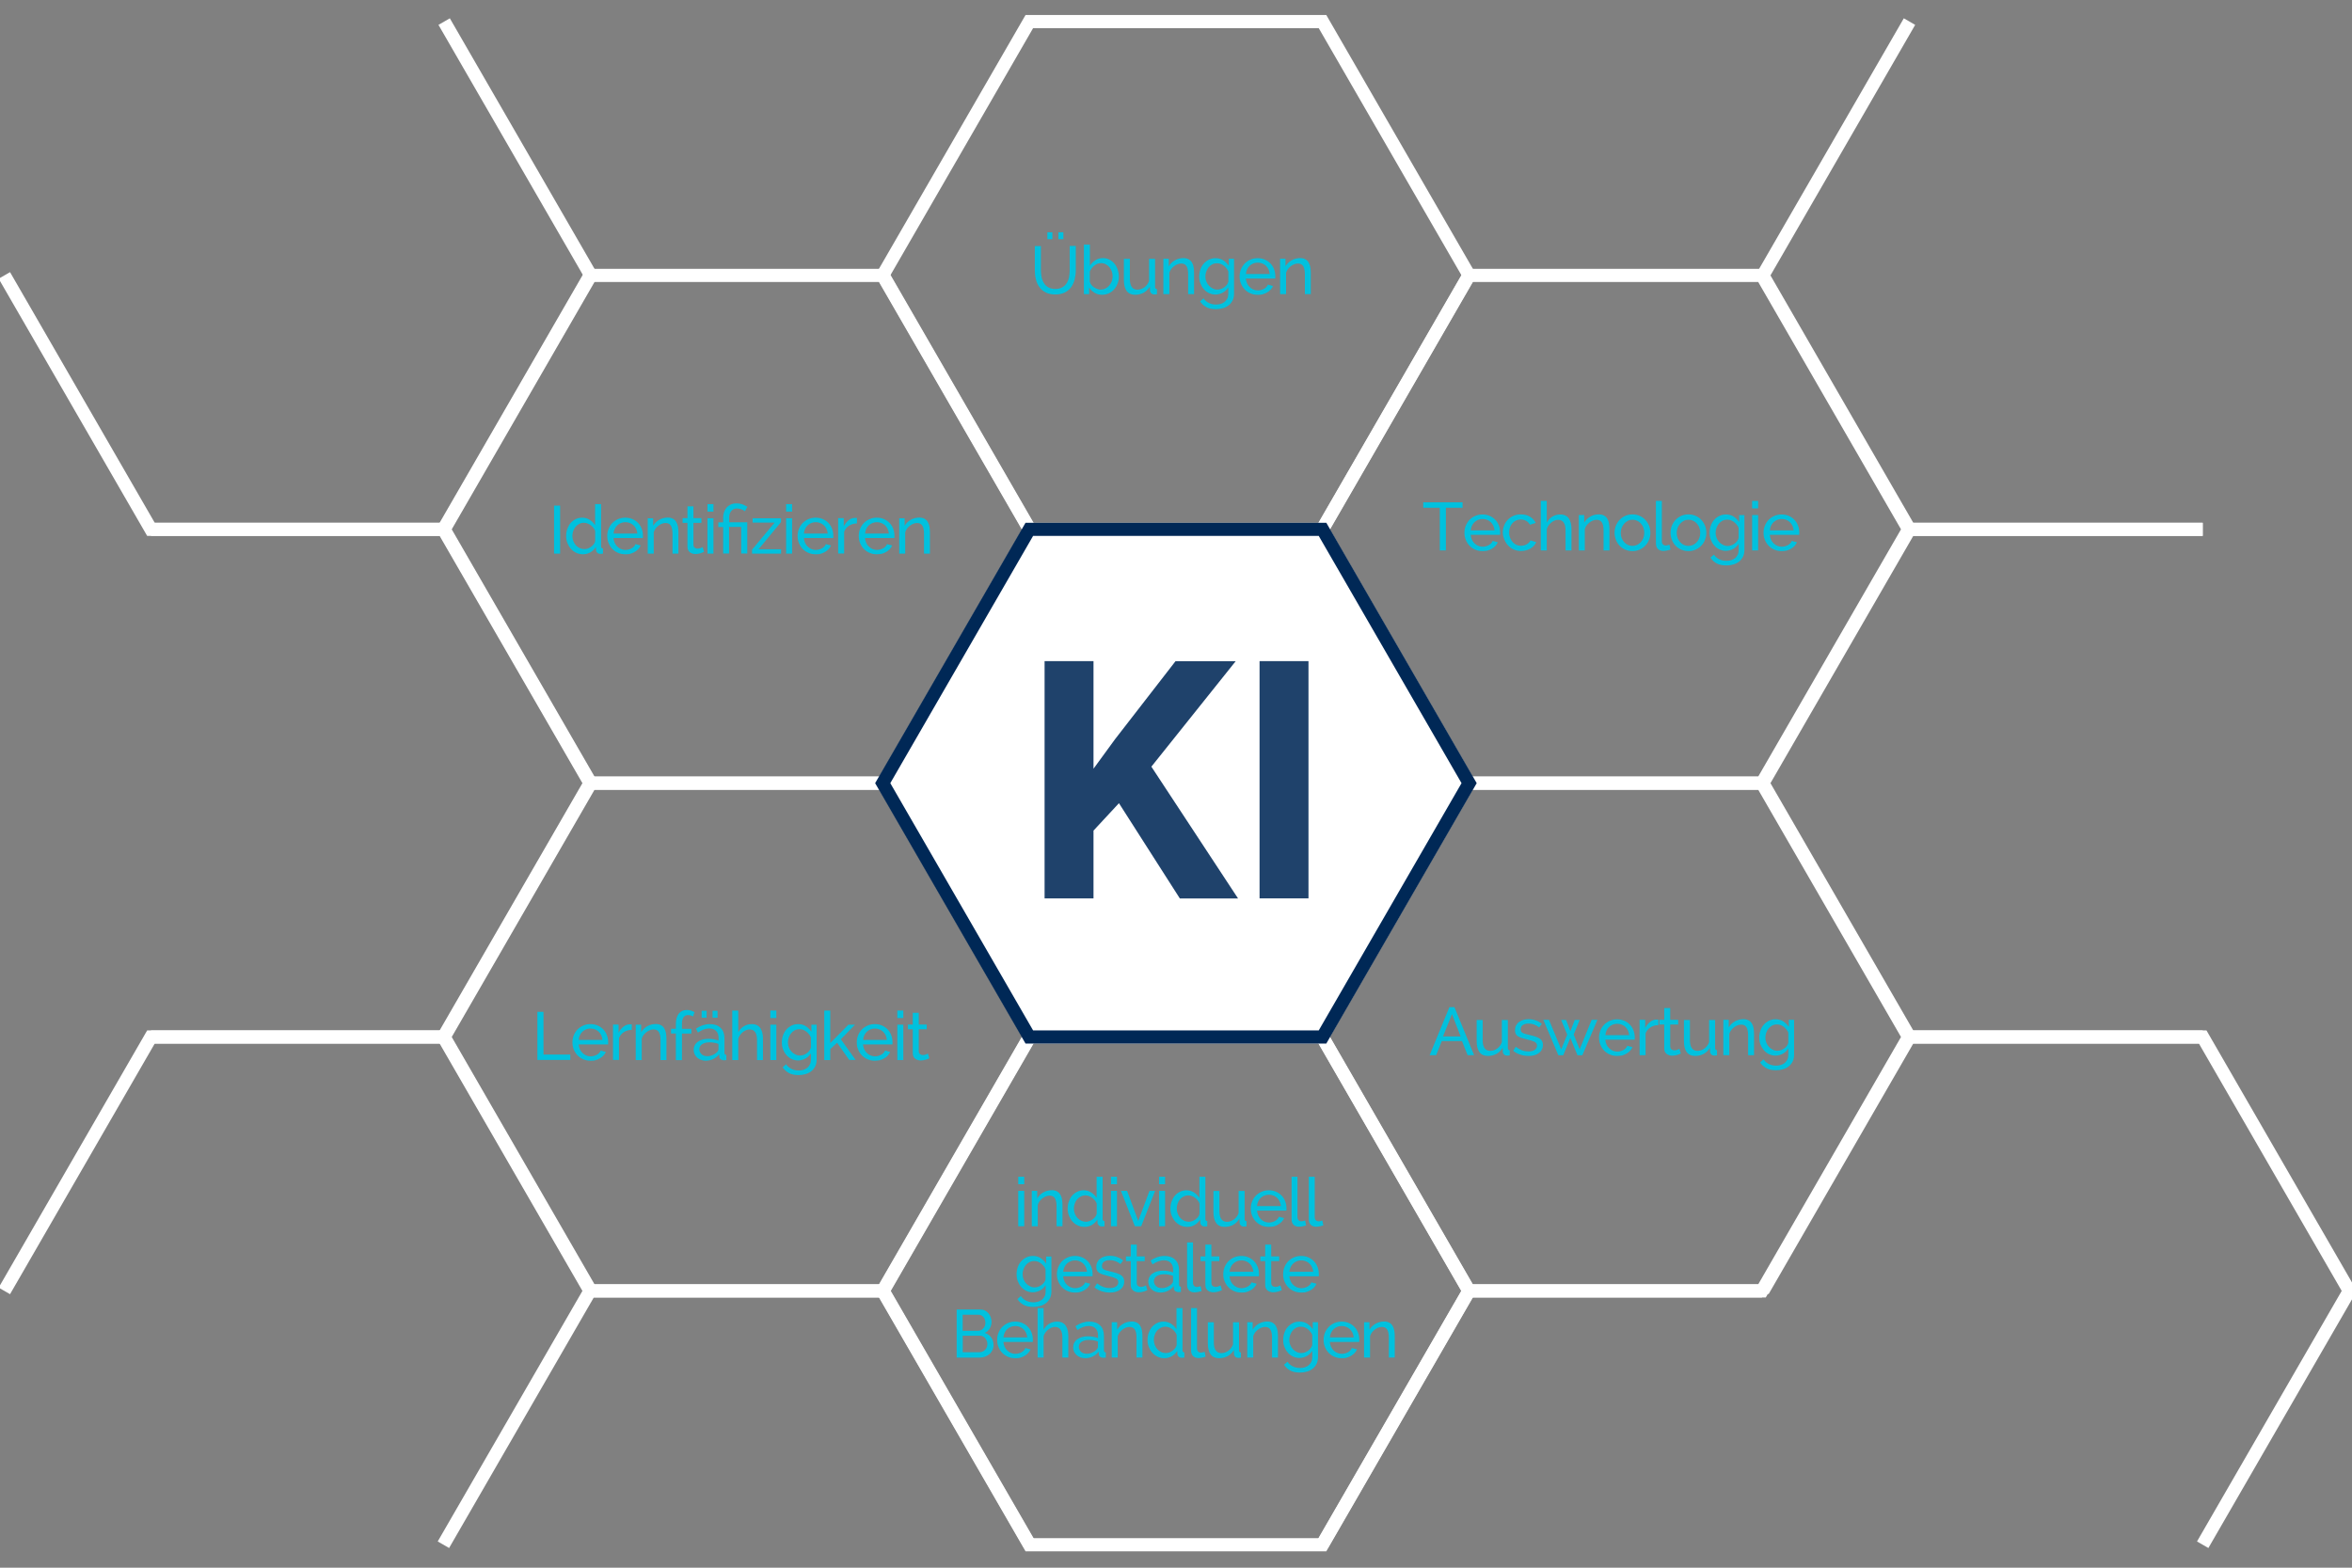 <?xml version="1.0" encoding="utf-8"?>
<!-- Generator: Adobe Illustrator 23.0.1, SVG Export Plug-In . SVG Version: 6.00 Build 0)  -->
<svg version="1.1" xmlns="http://www.w3.org/2000/svg" xmlns:xlink="http://www.w3.org/1999/xlink" x="0px" y="0px"
	 viewBox="0 0 2865.4 1910.3" style="enable-background:new 0 0 2865.4 1910.3;" xml:space="preserve">
<rect x="0" y="0" width="2865.4" height="1910.3" fill="#808080" stroke="none"/>
<style type="text/css">
	.st0{display:none;}
	.st1{display:inline;fill:#E6E6E6;}
	.st2{display:inline;}
	.st3{fill:#00C1DE;}
	.st4{fill:none;stroke:#FFFFFF;stroke-width:16;stroke-miterlimit:10;}
	.st5{fill:#FFFFFF;stroke:#002856;stroke-width:16;stroke-miterlimit:10;}
	.st6{fill:#1F426B;}
</style>
<g id="BKGD" class="st0">
	<rect x="-4071.5" y="-4659.7" class="st1" width="9776" height="11119"/>
</g>
<g id="FR">
	<g class="st0">
		<g class="st2">
			<path class="st3" d="M2791.5,561.1h-13.1v23.4h-5.9v-58.6h5.9h15.1c9.7,0,17.6,7.9,17.6,17.6c0,8-5.4,14.9-12.9,16.9l21.3,24.1
				h-7.4L2791.5,561.1z M2778.4,555.6h15.1c6.4,0,11.7-5.4,11.7-12.1c0-6.7-5.3-12.1-11.7-12.1h-15.1V555.6z"/>
			<path class="st3" d="M2861.2,563.8c0,0.8-0.1,1.8-0.2,2.6h-5.5h-30.4c1.1,8.5,7.4,13.8,15.8,13.8c6.2,0,10.8-3.1,12.6-7.1h6.1
				c-2.3,7.3-9.5,12.5-18.8,12.5c-12.8,0-21.4-9.3-21.4-21.9c0-12.3,8.5-21.9,21.4-21.9C2853.7,541.7,2861.2,552.3,2861.2,563.8z
				 M2825.1,561h30.4c-1-9.2-7.5-14-14.7-14C2832.1,547,2826.1,552.8,2825.1,561z"/>
		</g>
		<g class="st2">
			<path class="st3" d="M2836.1,1187.1h-27.8l-5.4,14.4h-6.2l22.5-58.6h6l22.5,58.6h-6.2L2836.1,1187.1z M2834,1181.6l-11.8-31.4
				l-11.8,31.4H2834z"/>
			<path class="st3" d="M2898.5,1180.6c0,12.4-9.8,21.9-21.6,21.9c-7.5,0-13.4-3.6-16.9-9.2v25h-5.5v-58.6h5.5v8.2
				c3.5-5.6,9.5-9.2,16.9-9.2C2888.7,1158.6,2898.5,1168.2,2898.5,1180.6z M2893,1180.6c0-9.3-7.2-16.6-16.5-16.6
				s-16.5,7.3-16.5,16.6c0,9.3,7.2,16.6,16.5,16.6S2893,1189.9,2893,1180.6z"/>
		</g>
	</g>
</g>
<g id="ENG">
</g>
<g id="DE">
	<g>
		<polygon class="st4" points="1611.2,26.3 1254,26.3 1075.4,335.6 1254,645 1611.2,645 1789.8,335.6 		"/>
		<polygon class="st4" points="1611.2,1263.6 1254,1263.6 1075.4,1573 1254,1882.3 1611.2,1882.3 1789.8,1573 		"/>
		<polyline class="st4" points="2146.6,1573 1789.4,1573 1610.8,1882.3 		"/>
		<polygon class="st4" points="1076,954.3 718.8,954.3 540.2,1263.6 718.8,1573 1076,1573 1254.6,1263.6 		"/>
		<polyline class="st4" points="1254.6,1882.3 1076,1573 718.8,1573 540.2,1882.3 		"/>
		<polyline class="st4" points="719.7,1573 541.1,1263.6 183.9,1263.6 5.3,1573 		"/>
		<polyline class="st4" points="183.9,1263.6 541.1,1263.6 719.7,954.3 541.1,645 183.9,645 		"/>
		<polyline class="st4" points="2683.5,645 2326.3,645 2147.7,954.3 2326.3,1263.6 2683.5,1263.6 		"/>
		<polygon class="st4" points="1076,335.6 718.8,335.6 540.2,645 718.8,954.3 1076,954.3 1254.6,645 		"/>
		<polyline class="st4" points="5.3,335.6 183.9,645 541.1,645 719.7,335.6 541.1,26.3 		"/>
		<polygon class="st4" points="2146.6,954.3 1789.4,954.3 1610.8,1263.6 1789.4,1573 2146.6,1573 2325.2,1263.6 		"/>
		<polyline class="st4" points="2683.5,1882.3 2862.1,1573 2683.5,1263.6 2326.3,1263.6 2147.7,1573 		"/>
		<polygon class="st4" points="2146.6,335.6 1789.4,335.6 1610.8,645 1789.4,954.3 2146.6,954.3 2325.2,645 		"/>
		<polyline class="st4" points="2326.3,26.3 2147.7,335.6 2326.3,645 2683.5,645 		"/>
	</g>
	<polygon class="st5" points="1611.2,645 1254,645 1075.4,954.3 1254,1263.6 1611.2,1263.6 1789.8,954.3 	"/>
	<g>
		<path class="st3" d="M675,674.6v-58.5h7.4v58.5H675z"/>
		<path class="st3" d="M710.3,675.4c-3,0-5.7-0.6-8.3-1.8c-2.5-1.2-4.7-2.8-6.5-4.9c-1.8-2-3.2-4.4-4.3-7.1c-1-2.7-1.5-5.5-1.5-8.5
			c0-3,0.5-5.9,1.4-8.6c1-2.7,2.3-5.1,4-7.1c1.7-2,3.8-3.6,6.2-4.8c2.4-1.2,5-1.8,7.9-1.8c3.5,0,6.6,0.9,9.3,2.7s4.9,4,6.5,6.6
			v-25.8h7.3v51.4c0,1.7,0.8,2.6,2.3,2.6v6.3c-0.6,0.1-1.1,0.2-1.6,0.2c-0.5,0.1-0.9,0.1-1.3,0.1c-1.7,0-3-0.4-4-1.3
			c-1-0.9-1.5-1.9-1.6-3.1l-0.2-4c-1.7,2.8-4,5-6.8,6.6C716.4,674.6,713.4,675.4,710.3,675.4z M712,669.1c1.3,0,2.7-0.2,4.1-0.7
			c1.4-0.5,2.7-1.2,4-2.1c1.2-0.9,2.3-1.9,3.2-3.1c0.9-1.2,1.5-2.4,1.8-3.8v-12.4c-0.5-1.4-1.2-2.7-2.2-3.9c-1-1.2-2.1-2.3-3.3-3.2
			s-2.6-1.6-4-2.1c-1.4-0.5-2.8-0.8-4.2-0.8c-2.1,0-4.1,0.5-5.8,1.4c-1.7,0.9-3.2,2.1-4.5,3.6c-1.2,1.5-2.2,3.2-2.8,5.2
			c-0.7,2-1,4-1,6c0,2.1,0.4,4.2,1.2,6.2c0.8,2,1.8,3.6,3.1,5.1c1.3,1.4,2.9,2.6,4.7,3.4C708,668.7,709.9,669.1,712,669.1z"/>
		<path class="st3" d="M761.7,675.4c-3.2,0-6.2-0.6-8.9-1.8c-2.7-1.2-5-2.8-6.9-4.8c-1.9-2-3.4-4.4-4.5-7.1s-1.6-5.6-1.6-8.6
			c0-3,0.5-5.9,1.6-8.6c1.1-2.7,2.6-5.1,4.5-7.1c2-2,4.3-3.6,7-4.8c2.7-1.2,5.7-1.8,8.9-1.8c3.2,0,6.2,0.6,8.9,1.8s4.9,2.8,6.8,4.8
			c1.9,2,3.3,4.3,4.3,7c1,2.7,1.5,5.4,1.5,8.3c0,0.6,0,1.2,0,1.7c0,0.5-0.1,0.9-0.1,1.2h-35.8c0.2,2.1,0.7,4.1,1.5,5.9
			c0.8,1.8,1.9,3.3,3.2,4.5c1.3,1.3,2.8,2.3,4.5,3c1.7,0.7,3.5,1.1,5.3,1.1c1.3,0,2.6-0.2,3.9-0.5c1.3-0.4,2.4-0.8,3.6-1.4
			c1.1-0.6,2.1-1.3,2.9-2.2c0.9-0.9,1.5-1.9,1.9-3l6.3,1.7c-0.7,1.6-1.7,3.1-2.9,4.4c-1.2,1.3-2.7,2.5-4.3,3.4
			c-1.6,1-3.4,1.7-5.4,2.3S763.9,675.4,761.7,675.4z M776.5,650.2c-0.2-2-0.7-3.9-1.5-5.7c-0.9-1.7-1.9-3.2-3.2-4.4
			c-1.3-1.2-2.8-2.2-4.5-2.8c-1.7-0.7-3.5-1-5.4-1c-1.9,0-3.7,0.3-5.4,1c-1.7,0.7-3.2,1.7-4.5,2.9c-1.3,1.2-2.3,2.7-3.1,4.4
			c-0.8,1.7-1.3,3.6-1.4,5.6H776.5z"/>
		<path class="st3" d="M826.6,674.6h-7.3v-24.1c0-4.6-0.7-8-2.1-10.1c-1.4-2.1-3.5-3.1-6.4-3.1c-1.5,0-3,0.3-4.5,0.9
			s-2.9,1.4-4.2,2.4c-1.3,1-2.5,2.2-3.5,3.5c-1,1.4-1.7,2.9-2.2,4.5v26h-7.3v-43.1h6.6v9.2c1.7-3,4.2-5.4,7.4-7.3
			c3.2-1.8,6.7-2.7,10.5-2.7c2.5,0,4.5,0.5,6.2,1.4s3,2.2,4,3.8c1,1.6,1.7,3.5,2.1,5.7c0.4,2.2,0.6,4.6,0.6,7.2V674.6z"/>
		<path class="st3" d="M857.7,672.4c-0.4,0.2-1,0.5-1.7,0.8c-0.7,0.3-1.5,0.6-2.4,0.9c-0.9,0.3-1.9,0.5-3,0.7
			c-1.1,0.2-2.2,0.3-3.3,0.3c-2.6,0-4.9-0.7-6.9-2.2c-1.9-1.5-2.9-3.7-2.9-6.8v-29h-5.9v-5.7h5.9v-14.4h7.3v14.4h9.7v5.7h-9.7v26.8
			c0.1,1.6,0.6,2.8,1.6,3.5c0.9,0.7,2,1.1,3.3,1.1c1.4,0,2.7-0.2,3.9-0.7c1.2-0.5,2-0.8,2.4-1.1L857.7,672.4z"/>
		<path class="st3" d="M861.9,623.4v-9.1h7.3v9.1H861.9z M861.9,674.6v-43.1h7.3v43.1H861.9z"/>
		<path class="st3" d="M881,642.2h-5.9v-5.7h5.9v-5.9c0-2.1,0.3-4.2,1-6.3c0.7-2,1.7-3.9,3-5.5c1.3-1.6,3-2.9,5-3.9
			c2-1,4.3-1.5,7-1.5c3.1,0,5.8,0.5,8.1,1.4c2.3,1,4.1,1.9,5.5,2.8l-3.1,5.4c-1.1-0.9-2.5-1.7-4.3-2.4c-1.8-0.7-3.7-1-5.7-1
			c-1.6,0-3,0.3-4.1,1c-1.1,0.6-2.1,1.4-2.8,2.4c-0.7,1-1.3,2.1-1.7,3.4c-0.4,1.3-0.5,2.5-0.5,3.8v6.2h22v38.1H903v-32.4h-14.8v32.4
			H881V642.2z"/>
		<path class="st3" d="M916.1,669.9l27.6-33.1h-26.8v-5.3h34.6v4.7l-27.4,33.1h27.5v5.3h-35.4V669.9z"/>
		<path class="st3" d="M957.7,623.4v-9.1h7.3v9.1H957.7z M957.7,674.6v-43.1h7.3v43.1H957.7z"/>
		<path class="st3" d="M993.6,675.4c-3.2,0-6.2-0.6-8.9-1.8c-2.7-1.2-5-2.8-6.9-4.8c-1.9-2-3.4-4.4-4.5-7.1s-1.6-5.6-1.6-8.6
			c0-3,0.5-5.9,1.6-8.6c1.1-2.7,2.6-5.1,4.5-7.1c2-2,4.3-3.6,7-4.8c2.7-1.2,5.7-1.8,8.9-1.8c3.2,0,6.2,0.6,8.9,1.8s4.9,2.8,6.8,4.8
			c1.9,2,3.3,4.3,4.3,7c1,2.7,1.5,5.4,1.5,8.3c0,0.6,0,1.2,0,1.7c0,0.5-0.1,0.9-0.1,1.2h-35.8c0.2,2.1,0.7,4.1,1.5,5.9
			c0.8,1.8,1.9,3.3,3.2,4.5c1.3,1.3,2.8,2.3,4.5,3c1.7,0.7,3.5,1.1,5.3,1.1c1.3,0,2.6-0.2,3.9-0.5c1.3-0.4,2.4-0.8,3.6-1.4
			c1.1-0.6,2.1-1.3,2.9-2.2c0.9-0.9,1.5-1.9,1.9-3l6.3,1.7c-0.7,1.6-1.7,3.1-2.9,4.4c-1.2,1.3-2.7,2.5-4.3,3.4
			c-1.6,1-3.4,1.7-5.4,2.3S995.7,675.4,993.6,675.4z M1008.4,650.2c-0.2-2-0.7-3.9-1.5-5.7c-0.9-1.7-1.9-3.2-3.2-4.4
			c-1.3-1.2-2.8-2.2-4.5-2.8c-1.7-0.7-3.5-1-5.4-1c-1.9,0-3.7,0.3-5.4,1c-1.7,0.7-3.2,1.7-4.5,2.9c-1.3,1.2-2.3,2.7-3.1,4.4
			c-0.8,1.7-1.3,3.6-1.4,5.6H1008.4z"/>
		<path class="st3" d="M1043.9,637.8c-3.6,0.1-6.8,1-9.6,2.8s-4.7,4.2-5.9,7.3v26.6h-7.3v-43.1h6.8v10c1.5-3,3.4-5.4,5.9-7.4
			c2.4-2,5-2.9,7.8-2.9c0.6,0,1,0,1.4,0c0.4,0,0.7,0,1,0.1V637.8z"/>
		<path class="st3" d="M1068.1,675.4c-3.2,0-6.2-0.6-8.9-1.8c-2.7-1.2-5-2.8-6.9-4.8c-1.9-2-3.4-4.4-4.5-7.1
			c-1.1-2.7-1.6-5.6-1.6-8.6c0-3,0.5-5.9,1.6-8.6c1.1-2.7,2.6-5.1,4.5-7.1c2-2,4.3-3.6,7-4.8c2.7-1.2,5.7-1.8,8.9-1.8
			c3.2,0,6.2,0.6,8.9,1.8c2.7,1.2,4.9,2.8,6.8,4.8c1.9,2,3.3,4.3,4.3,7s1.5,5.4,1.5,8.3c0,0.6,0,1.2,0,1.7c0,0.5-0.1,0.9-0.1,1.2
			h-35.8c0.2,2.1,0.7,4.1,1.5,5.9c0.8,1.8,1.9,3.3,3.2,4.5c1.3,1.3,2.8,2.3,4.5,3c1.7,0.7,3.5,1.1,5.3,1.1c1.3,0,2.6-0.2,3.9-0.5
			c1.3-0.4,2.4-0.8,3.6-1.4c1.1-0.6,2.1-1.3,2.9-2.2c0.9-0.9,1.5-1.9,1.9-3l6.3,1.7c-0.7,1.6-1.7,3.1-2.9,4.4
			c-1.2,1.3-2.7,2.5-4.3,3.4c-1.6,1-3.4,1.7-5.4,2.3C1072.3,675.1,1070.3,675.4,1068.1,675.4z M1082.9,650.2c-0.2-2-0.7-3.9-1.5-5.7
			c-0.9-1.7-1.9-3.2-3.2-4.4c-1.3-1.2-2.8-2.2-4.5-2.8c-1.7-0.7-3.5-1-5.4-1c-1.9,0-3.7,0.3-5.4,1c-1.7,0.7-3.2,1.7-4.5,2.9
			c-1.3,1.2-2.3,2.7-3.1,4.4c-0.8,1.7-1.3,3.6-1.4,5.6H1082.9z"/>
		<path class="st3" d="M1133,674.6h-7.3v-24.1c0-4.6-0.7-8-2.1-10.1c-1.4-2.1-3.5-3.1-6.4-3.1c-1.5,0-3,0.3-4.5,0.9
			c-1.5,0.6-2.9,1.4-4.2,2.4c-1.3,1-2.5,2.2-3.5,3.5c-1,1.4-1.7,2.9-2.2,4.5v26h-7.3v-43.1h6.6v9.2c1.7-3,4.2-5.4,7.4-7.3
			c3.2-1.8,6.7-2.7,10.5-2.7c2.5,0,4.5,0.5,6.2,1.4s3,2.2,4,3.8c1,1.6,1.7,3.5,2.1,5.7c0.4,2.2,0.6,4.6,0.6,7.2V674.6z"/>
	</g>
	<g>
		<path class="st3" d="M1285.7,352.1c3.4,0,6.2-0.7,8.5-2c2.3-1.3,4.1-3,5.4-5.2c1.3-2.1,2.3-4.5,2.8-7.3c0.5-2.7,0.8-5.5,0.8-8.3
			v-29.6h7.4v29.6c0,4-0.5,7.7-1.4,11.3s-2.4,6.7-4.3,9.4c-2,2.7-4.6,4.8-7.7,6.4c-3.2,1.6-7,2.4-11.5,2.4c-4.7,0-8.6-0.8-11.8-2.5
			c-3.2-1.7-5.8-3.8-7.7-6.6c-2-2.7-3.4-5.9-4.2-9.4c-0.9-3.6-1.3-7.2-1.3-10.9v-29.6h7.4v29.6c0,2.9,0.3,5.7,0.9,8.5
			s1.5,5.1,2.9,7.2c1.3,2.1,3.1,3.8,5.4,5.1C1279.5,351.4,1282.3,352.1,1285.7,352.1z M1276,291.4V283h6.1v8.4H1276z M1289.4,291.4
			V283h6.1v8.4H1289.4z"/>
		<path class="st3" d="M1342.6,359.2c-3.4,0-6.4-0.8-9.2-2.5c-2.8-1.7-4.9-3.8-6.5-6.4v8.1h-6.4v-60.3h7.3v25.8
			c1.8-2.8,4-5.1,6.7-6.8c2.6-1.7,5.7-2.6,9.2-2.6c3,0,5.6,0.6,8,1.9c2.4,1.3,4.4,2.9,6.1,5c1.7,2.1,3,4.5,3.9,7.2
			c0.9,2.7,1.4,5.5,1.4,8.4c0,3-0.5,5.9-1.6,8.6c-1,2.7-2.5,5.1-4.3,7.1c-1.8,2-4,3.6-6.5,4.8
			C1348.1,358.6,1345.4,359.2,1342.6,359.2z M1340.7,352.9c2.1,0,4.1-0.4,5.9-1.3c1.8-0.9,3.4-2.1,4.7-3.6s2.3-3.2,3.1-5.1
			c0.7-1.9,1.1-3.9,1.1-6c0-2.1-0.3-4.1-1-6.1c-0.7-2-1.7-3.7-2.9-5.2c-1.2-1.5-2.7-2.7-4.5-3.6c-1.7-0.9-3.6-1.4-5.7-1.4
			c-1.5,0-3,0.3-4.4,0.8c-1.4,0.6-2.7,1.3-3.8,2.2c-1.2,0.9-2.2,2-3.1,3.2c-0.9,1.2-1.7,2.5-2.4,3.9v12.5c0.3,1.4,0.9,2.6,1.8,3.8
			s2,2.2,3.2,3c1.2,0.9,2.6,1.5,4,2C1338.1,352.7,1339.4,352.9,1340.7,352.9z"/>
		<path class="st3" d="M1382.9,359.2c-4.5,0-7.9-1.5-10.2-4.5c-2.3-3-3.5-7.5-3.5-13.5v-25.8h7.3v24.4c0,8.8,3.1,13.2,9.2,13.2
			c3,0,5.8-1,8.4-2.8c2.6-1.9,4.6-4.5,5.8-7.8v-27h7.3v34.2c0,1.7,0.8,2.6,2.3,2.6v6.3c-0.6,0.1-1.1,0.2-1.6,0.2
			c-0.5,0.1-0.9,0.1-1.3,0.1c-1.7,0-2.9-0.4-3.9-1.2c-0.9-0.8-1.5-1.9-1.6-3.2l-0.2-5.2c-1.9,3.2-4.5,5.7-7.6,7.5
			C1390.1,358.3,1386.7,359.2,1382.9,359.2z"/>
		<path class="st3" d="M1454.8,358.4h-7.3v-24.1c0-4.6-0.7-8-2.1-10.1c-1.4-2.1-3.5-3.1-6.4-3.1c-1.5,0-3,0.3-4.5,0.9
			s-2.9,1.4-4.2,2.4c-1.3,1-2.5,2.2-3.5,3.5c-1,1.4-1.7,2.9-2.2,4.5v26h-7.3v-43.1h6.6v9.2c1.7-3,4.2-5.4,7.4-7.3
			c3.2-1.8,6.7-2.7,10.5-2.7c2.5,0,4.5,0.5,6.2,1.4s3,2.2,4,3.8c1,1.6,1.7,3.5,2.1,5.7c0.4,2.2,0.6,4.6,0.6,7.2V358.4z"/>
		<path class="st3" d="M1480.9,358.9c-2.9,0-5.6-0.6-8.1-1.8c-2.5-1.2-4.6-2.8-6.3-4.9c-1.8-2-3.1-4.4-4.1-7c-1-2.6-1.4-5.4-1.4-8.3
			c0-3,0.5-5.9,1.4-8.6c1-2.7,2.3-5.1,4.1-7.1c1.8-2,3.9-3.6,6.3-4.8c2.4-1.2,5.2-1.8,8.1-1.8c3.6,0,6.8,0.9,9.4,2.6
			c2.6,1.8,4.9,4,6.7,6.7v-8.6h6.4v42.6c0,3.1-0.6,5.8-1.7,8.1c-1.2,2.3-2.7,4.3-4.7,5.9s-4.3,2.8-7,3.6c-2.7,0.8-5.5,1.2-8.5,1.2
			c-4.9,0-8.9-0.8-11.9-2.5c-3.1-1.7-5.6-4-7.6-7l4.2-3.7c1.7,2.5,3.9,4.4,6.6,5.7c2.7,1.3,5.6,1.9,8.8,1.9c2,0,3.9-0.3,5.7-0.8
			c1.8-0.6,3.3-1.4,4.7-2.5c1.3-1.1,2.4-2.5,3.2-4.1s1.2-3.6,1.2-5.9v-7.6c-0.8,1.3-1.8,2.5-2.9,3.6c-1.1,1.1-2.4,2-3.7,2.7
			s-2.7,1.3-4.2,1.7C1484,358.7,1482.5,358.9,1480.9,358.9z M1483.2,352.9c1.5,0,3-0.3,4.5-0.8c1.4-0.5,2.8-1.3,4-2.2
			c1.2-0.9,2.2-1.9,3.1-3.1c0.8-1.2,1.4-2.3,1.7-3.6v-12.4c-0.6-1.5-1.4-2.8-2.4-4c-1-1.2-2.1-2.3-3.3-3.2c-1.2-0.9-2.5-1.6-3.9-2.1
			c-1.4-0.5-2.8-0.7-4.3-0.7c-2.2,0-4.2,0.5-5.9,1.4c-1.7,0.9-3.2,2.2-4.4,3.7s-2.1,3.3-2.8,5.2c-0.7,2-1,3.9-1,5.9
			c0,2.1,0.4,4.2,1.2,6.1c0.8,1.9,1.8,3.6,3.1,5c1.3,1.4,2.9,2.6,4.7,3.4C1479.1,352.5,1481.1,352.9,1483.2,352.9z"/>
		<path class="st3" d="M1532.1,359.2c-3.2,0-6.2-0.6-8.9-1.8c-2.7-1.2-5-2.8-6.9-4.8c-1.9-2-3.4-4.4-4.5-7.1s-1.6-5.6-1.6-8.6
			c0-3,0.5-5.9,1.6-8.6c1.1-2.7,2.6-5.1,4.5-7.1c2-2,4.3-3.6,7-4.8c2.7-1.2,5.7-1.8,8.9-1.8c3.2,0,6.2,0.6,8.9,1.8s4.9,2.8,6.8,4.8
			c1.9,2,3.3,4.3,4.3,7c1,2.7,1.5,5.4,1.5,8.3c0,0.6,0,1.2,0,1.7c0,0.5-0.1,0.9-0.1,1.2h-35.8c0.2,2.1,0.7,4.1,1.5,5.9
			c0.8,1.8,1.9,3.3,3.2,4.5c1.3,1.3,2.8,2.3,4.5,3c1.7,0.7,3.5,1.1,5.3,1.1c1.3,0,2.6-0.2,3.9-0.5c1.3-0.4,2.4-0.8,3.6-1.4
			c1.1-0.6,2.1-1.3,2.9-2.2c0.9-0.9,1.5-1.9,1.9-3l6.3,1.7c-0.7,1.6-1.7,3.1-2.9,4.4c-1.2,1.3-2.7,2.5-4.3,3.4
			c-1.6,1-3.4,1.7-5.4,2.3S1534.3,359.2,1532.1,359.2z M1546.9,333.9c-0.2-2-0.7-3.9-1.5-5.7c-0.9-1.7-1.9-3.2-3.2-4.4
			c-1.3-1.2-2.8-2.2-4.5-2.8c-1.7-0.7-3.5-1-5.4-1c-1.9,0-3.7,0.3-5.4,1c-1.7,0.7-3.2,1.7-4.5,2.9c-1.3,1.2-2.3,2.7-3.1,4.4
			c-0.8,1.7-1.3,3.6-1.4,5.6H1546.9z"/>
		<path class="st3" d="M1597,358.4h-7.3v-24.1c0-4.6-0.7-8-2.1-10.1c-1.4-2.1-3.5-3.1-6.4-3.1c-1.5,0-3,0.3-4.5,0.9
			s-2.9,1.4-4.2,2.4c-1.3,1-2.5,2.2-3.5,3.5c-1,1.4-1.7,2.9-2.2,4.5v26h-7.3v-43.1h6.6v9.2c1.7-3,4.2-5.4,7.4-7.3
			c3.2-1.8,6.7-2.7,10.5-2.7c2.5,0,4.5,0.5,6.2,1.4s3,2.2,4,3.8c1,1.6,1.7,3.5,2.1,5.7c0.4,2.2,0.6,4.6,0.6,7.2V358.4z"/>
	</g>
	<g>
		<path class="st3" d="M1781.7,618.7h-20.2v52h-7.4v-52h-20.2v-6.6h47.9V618.7z"/>
		<path class="st3" d="M1806,671.5c-3.2,0-6.2-0.6-8.9-1.8c-2.7-1.2-5-2.8-6.9-4.8c-1.9-2-3.4-4.4-4.5-7.1s-1.6-5.6-1.6-8.6
			c0-3,0.5-5.9,1.6-8.6c1.1-2.7,2.6-5.1,4.5-7.1c2-2,4.3-3.6,7-4.8c2.7-1.2,5.7-1.8,8.9-1.8c3.2,0,6.2,0.6,8.9,1.8
			c2.7,1.2,4.9,2.8,6.8,4.8c1.9,2,3.3,4.3,4.3,7c1,2.7,1.5,5.4,1.5,8.3c0,0.6,0,1.2,0,1.7c0,0.5-0.1,0.9-0.1,1.2h-35.8
			c0.2,2.1,0.7,4.1,1.5,5.9c0.8,1.8,1.9,3.3,3.2,4.5c1.3,1.3,2.8,2.3,4.5,3c1.7,0.7,3.5,1.1,5.3,1.1c1.3,0,2.6-0.2,3.9-0.5
			c1.3-0.4,2.4-0.8,3.6-1.4c1.1-0.6,2.1-1.3,2.9-2.2c0.9-0.9,1.5-1.9,1.9-3l6.3,1.7c-0.7,1.6-1.7,3.1-2.9,4.4
			c-1.2,1.3-2.7,2.5-4.3,3.4c-1.6,1-3.4,1.7-5.4,2.3C1810.2,671.3,1808.2,671.5,1806,671.5z M1820.8,646.3c-0.2-2-0.7-3.9-1.5-5.7
			c-0.9-1.7-1.9-3.2-3.2-4.4c-1.3-1.2-2.8-2.2-4.5-2.8c-1.7-0.7-3.5-1-5.4-1c-1.9,0-3.7,0.3-5.4,1c-1.7,0.7-3.2,1.7-4.5,2.9
			c-1.3,1.2-2.3,2.7-3.1,4.4c-0.8,1.7-1.3,3.6-1.4,5.6H1820.8z"/>
		<path class="st3" d="M1830.8,649.1c0-3,0.5-5.9,1.6-8.6c1-2.7,2.5-5,4.5-7.1c1.9-2,4.2-3.6,6.9-4.8c2.7-1.2,5.7-1.8,9-1.8
			c4.3,0,8,0.9,11.1,2.8c3.1,1.9,5.5,4.4,7.1,7.6l-7.1,2.2c-1.1-2-2.6-3.6-4.6-4.7c-2-1.1-4.2-1.7-6.6-1.7c-2,0-3.9,0.4-5.6,1.2
			c-1.8,0.8-3.3,1.9-4.5,3.3c-1.3,1.4-2.3,3.1-3,5c-0.7,1.9-1.1,4-1.1,6.4c0,2.3,0.4,4.4,1.2,6.4c0.8,2,1.8,3.7,3.1,5.2
			c1.3,1.5,2.8,2.6,4.5,3.4c1.7,0.8,3.6,1.2,5.6,1.2c1.3,0,2.5-0.2,3.8-0.5c1.2-0.4,2.4-0.8,3.4-1.4c1-0.6,1.9-1.3,2.7-2.1
			c0.8-0.8,1.3-1.7,1.7-2.6l7.1,2.1c-0.7,1.6-1.6,3.1-2.8,4.4c-1.2,1.3-2.6,2.4-4.2,3.4c-1.6,0.9-3.4,1.7-5.3,2.2
			c-2,0.5-4,0.8-6.2,0.8c-3.2,0-6.2-0.6-8.9-1.8c-2.7-1.2-5-2.8-6.9-4.9c-1.9-2-3.4-4.4-4.5-7.1S1830.8,652.1,1830.8,649.1z"/>
		<path class="st3" d="M1914.6,670.7h-7.3v-24.1c0-4.5-0.8-7.8-2.3-9.9c-1.5-2.2-3.8-3.3-6.8-3.3c-1.4,0-2.9,0.3-4.3,0.9
			c-1.4,0.6-2.8,1.4-4,2.4c-1.2,1-2.3,2.2-3.3,3.5c-1,1.4-1.7,2.9-2.2,4.5v26h-7.3v-60.3h7.3v26.4c1.7-3.1,4-5.6,6.9-7.3
			c2.9-1.8,6.1-2.6,9.6-2.6c2.5,0,4.7,0.5,6.4,1.4c1.8,0.9,3.2,2.2,4.2,3.8c1,1.6,1.8,3.5,2.3,5.7c0.5,2.2,0.7,4.6,0.7,7.1V670.7z"
			/>
		<path class="st3" d="M1960.9,670.7h-7.3v-24.1c0-4.6-0.7-8-2.1-10.1c-1.4-2.1-3.5-3.1-6.4-3.1c-1.5,0-3,0.3-4.5,0.9
			s-2.9,1.4-4.2,2.4c-1.3,1-2.5,2.2-3.5,3.5c-1,1.4-1.7,2.9-2.2,4.5v26h-7.3v-43.1h6.6v9.2c1.7-3,4.2-5.4,7.4-7.3s6.7-2.7,10.5-2.7
			c2.5,0,4.5,0.5,6.2,1.4s3,2.2,4,3.8c1,1.6,1.7,3.5,2.1,5.7c0.4,2.2,0.6,4.6,0.6,7.2V670.7z"/>
		<path class="st3" d="M1988.8,671.5c-3.2,0-6.2-0.6-8.9-1.8c-2.7-1.2-5-2.8-6.9-4.9c-1.9-2-3.4-4.4-4.4-7.1c-1-2.7-1.6-5.5-1.6-8.5
			c0-3,0.5-5.9,1.6-8.6s2.6-5.1,4.5-7.1c1.9-2,4.2-3.7,6.9-4.9c2.7-1.2,5.6-1.8,8.8-1.8c3.2,0,6.1,0.6,8.8,1.8
			c2.7,1.2,5,2.8,6.9,4.9c1.9,2,3.4,4.4,4.5,7.1c1.1,2.7,1.6,5.6,1.6,8.6c0,3-0.5,5.8-1.6,8.5c-1,2.7-2.5,5.1-4.5,7.1
			c-1.9,2-4.2,3.7-6.9,4.9C1995,670.9,1992.1,671.5,1988.8,671.5z M1974.5,649.3c0,2.3,0.4,4.3,1.1,6.3c0.7,1.9,1.8,3.6,3.1,5
			c1.3,1.4,2.8,2.6,4.5,3.4c1.7,0.8,3.6,1.2,5.6,1.2c2,0,3.8-0.4,5.6-1.2c1.7-0.8,3.3-2,4.6-3.4c1.3-1.5,2.4-3.2,3.1-5.1
			c0.7-2,1.1-4.1,1.1-6.3c0-2.2-0.4-4.3-1.1-6.2c-0.7-2-1.8-3.7-3.1-5.1c-1.3-1.5-2.8-2.6-4.6-3.4c-1.7-0.8-3.6-1.2-5.6-1.2
			c-2,0-3.8,0.4-5.6,1.3c-1.7,0.9-3.2,2-4.5,3.5c-1.3,1.5-2.3,3.2-3.1,5.1C1974.9,645,1974.5,647.1,1974.5,649.3z"/>
		<path class="st3" d="M2017.3,610.4h7.3v49.1c0,1.6,0.4,2.8,1.3,3.8c0.9,0.9,2.1,1.4,3.6,1.4c0.6,0,1.3-0.1,2.1-0.3
			c0.8-0.2,1.6-0.4,2.3-0.7l1.2,5.9c-1.2,0.5-2.6,0.9-4.3,1.2c-1.7,0.3-3.1,0.5-4.4,0.5c-2.8,0-5-0.8-6.6-2.4
			c-1.6-1.6-2.4-3.8-2.4-6.7V610.4z"/>
		<path class="st3" d="M2057,671.5c-3.2,0-6.2-0.6-8.9-1.8c-2.7-1.2-5-2.8-6.9-4.9c-1.9-2-3.4-4.4-4.4-7.1c-1-2.7-1.6-5.5-1.6-8.5
			c0-3,0.5-5.9,1.6-8.6s2.6-5.1,4.5-7.1c1.9-2,4.2-3.7,6.9-4.9c2.7-1.2,5.6-1.8,8.8-1.8c3.2,0,6.1,0.6,8.8,1.8
			c2.7,1.2,5,2.8,6.9,4.9c1.9,2,3.4,4.4,4.5,7.1c1.1,2.7,1.6,5.6,1.6,8.6c0,3-0.5,5.8-1.6,8.5c-1,2.7-2.5,5.1-4.5,7.1
			c-1.9,2-4.2,3.7-6.9,4.9C2063.2,670.9,2060.3,671.5,2057,671.5z M2042.7,649.3c0,2.3,0.4,4.3,1.1,6.3c0.7,1.9,1.8,3.6,3.1,5
			c1.3,1.4,2.8,2.6,4.5,3.4c1.7,0.8,3.6,1.2,5.6,1.2c2,0,3.8-0.4,5.6-1.2c1.7-0.8,3.3-2,4.6-3.4c1.3-1.5,2.4-3.2,3.1-5.1
			c0.7-2,1.1-4.1,1.1-6.3c0-2.2-0.4-4.3-1.1-6.2c-0.7-2-1.8-3.7-3.1-5.1c-1.3-1.5-2.8-2.6-4.6-3.4c-1.7-0.8-3.6-1.2-5.6-1.2
			c-2,0-3.8,0.4-5.6,1.3c-1.7,0.9-3.2,2-4.5,3.5c-1.3,1.5-2.3,3.2-3.1,5.1C2043.1,645,2042.7,647.1,2042.7,649.3z"/>
		<path class="st3" d="M2102.6,671.2c-2.9,0-5.6-0.6-8-1.8c-2.5-1.2-4.6-2.8-6.3-4.9c-1.8-2-3.1-4.4-4.1-7c-1-2.6-1.4-5.4-1.4-8.3
			c0-3,0.5-5.9,1.4-8.6c1-2.7,2.3-5.1,4.1-7.1c1.8-2,3.9-3.6,6.3-4.8c2.4-1.2,5.2-1.8,8.1-1.8c3.6,0,6.8,0.9,9.4,2.6
			c2.6,1.8,4.9,4,6.7,6.7v-8.6h6.4v42.6c0,3.1-0.6,5.8-1.7,8.1c-1.2,2.3-2.7,4.3-4.7,5.9s-4.3,2.8-7,3.6c-2.7,0.8-5.5,1.2-8.5,1.2
			c-4.9,0-8.9-0.8-11.9-2.5c-3.1-1.7-5.6-4-7.6-7l4.2-3.7c1.7,2.5,3.9,4.4,6.6,5.7c2.7,1.3,5.6,1.9,8.8,1.9c2,0,3.9-0.3,5.7-0.8
			c1.8-0.6,3.3-1.4,4.7-2.5c1.3-1.1,2.4-2.5,3.2-4.1c0.8-1.7,1.2-3.6,1.2-5.9v-7.6c-0.8,1.3-1.8,2.5-2.9,3.6c-1.1,1.1-2.4,2-3.7,2.7
			c-1.3,0.7-2.7,1.3-4.2,1.7C2105.7,671,2104.1,671.2,2102.6,671.2z M2104.8,665.3c1.5,0,3-0.3,4.5-0.8c1.4-0.5,2.8-1.3,4-2.2
			c1.2-0.9,2.2-1.9,3.1-3.1c0.8-1.2,1.4-2.3,1.7-3.6v-12.4c-0.6-1.5-1.4-2.8-2.4-4c-1-1.2-2.1-2.3-3.3-3.2c-1.2-0.9-2.5-1.6-3.9-2.1
			c-1.4-0.5-2.8-0.7-4.3-0.7c-2.2,0-4.2,0.5-5.9,1.4c-1.7,0.9-3.2,2.2-4.4,3.7c-1.2,1.5-2.1,3.3-2.8,5.2s-1,3.9-1,5.9
			c0,2.1,0.4,4.2,1.2,6.1c0.8,1.9,1.8,3.6,3.1,5c1.3,1.4,2.9,2.6,4.7,3.4C2100.8,664.8,2102.7,665.3,2104.8,665.3z"/>
		<path class="st3" d="M2134.6,619.5v-9.1h7.3v9.1H2134.6z M2134.6,670.7v-43.1h7.3v43.1H2134.6z"/>
		<path class="st3" d="M2170.4,671.5c-3.2,0-6.2-0.6-8.9-1.8c-2.7-1.2-5-2.8-6.9-4.8c-1.9-2-3.4-4.4-4.5-7.1
			c-1.1-2.7-1.6-5.6-1.6-8.6c0-3,0.5-5.9,1.6-8.6c1.1-2.7,2.6-5.1,4.5-7.1c2-2,4.3-3.6,7-4.8c2.7-1.2,5.7-1.8,8.9-1.8
			c3.2,0,6.2,0.6,8.9,1.8c2.7,1.2,4.9,2.8,6.8,4.8c1.9,2,3.3,4.3,4.3,7s1.5,5.4,1.5,8.3c0,0.6,0,1.2,0,1.7c0,0.5-0.1,0.9-0.1,1.2
			h-35.8c0.2,2.1,0.7,4.1,1.5,5.9c0.8,1.8,1.9,3.3,3.2,4.5c1.3,1.3,2.8,2.3,4.5,3c1.7,0.7,3.5,1.1,5.3,1.1c1.3,0,2.6-0.2,3.9-0.5
			c1.3-0.4,2.4-0.8,3.6-1.4c1.1-0.6,2.1-1.3,2.9-2.2c0.9-0.9,1.5-1.9,1.9-3l6.3,1.7c-0.7,1.6-1.7,3.1-2.9,4.4
			c-1.2,1.3-2.7,2.5-4.3,3.4c-1.6,1-3.4,1.7-5.4,2.3C2174.6,671.3,2172.5,671.5,2170.4,671.5z M2185.2,646.3c-0.2-2-0.7-3.9-1.5-5.7
			c-0.9-1.7-1.9-3.2-3.2-4.4c-1.3-1.2-2.8-2.2-4.5-2.8c-1.7-0.7-3.5-1-5.4-1c-1.9,0-3.7,0.3-5.4,1c-1.7,0.7-3.2,1.7-4.5,2.9
			c-1.3,1.2-2.3,2.7-3.1,4.4c-0.8,1.7-1.3,3.6-1.4,5.6H2185.2z"/>
	</g>
	<g>
		<path class="st3" d="M1741.7,1285.8l24.1-58.6h6.1l24,58.6h-7.9l-6.9-17.2h-24.6l-6.9,17.2H1741.7z M1768.9,1235.8l-10.9,27.1
			h21.5L1768.9,1235.8z"/>
		<path class="st3" d="M1812.7,1286.7c-4.5,0-7.9-1.5-10.2-4.5s-3.5-7.5-3.5-13.5v-25.8h7.3v24.4c0,8.8,3.1,13.2,9.2,13.2
			c3,0,5.8-0.9,8.4-2.8c2.6-1.9,4.6-4.5,5.8-7.8v-27h7.3v34.2c0,1.7,0.8,2.6,2.3,2.6v6.3c-0.6,0.1-1.1,0.2-1.6,0.2
			c-0.5,0.1-0.9,0.1-1.3,0.1c-1.7,0-2.9-0.4-3.9-1.2c-0.9-0.8-1.5-1.9-1.6-3.2l-0.2-5.2c-1.9,3.3-4.5,5.7-7.6,7.5
			C1819.9,1285.8,1816.5,1286.7,1812.7,1286.7z"/>
		<path class="st3" d="M1862.4,1286.7c-3.5,0-6.9-0.5-10.2-1.6c-3.4-1.1-6.2-2.6-8.7-4.7l3.1-4.9c2.5,1.9,5.1,3.4,7.6,4.3
			c2.5,1,5.2,1.4,8,1.4c3.1,0,5.6-0.6,7.5-1.9c1.8-1.2,2.8-3,2.8-5.2c0-1-0.2-1.9-0.7-2.7c-0.5-0.7-1.2-1.4-2.2-1.9
			c-1-0.5-2.3-1-3.8-1.5c-1.5-0.4-3.3-0.9-5.4-1.4c-2.6-0.7-4.8-1.3-6.7-1.9c-1.9-0.6-3.4-1.3-4.6-2.1c-1.2-0.8-2.1-1.8-2.6-3
			c-0.6-1.2-0.8-2.6-0.8-4.3c0-2.1,0.4-4.1,1.3-5.7c0.9-1.7,2-3.1,3.5-4.2c1.5-1.1,3.2-2,5.2-2.6c2-0.6,4.2-0.9,6.5-0.9
			c3.2,0,6.3,0.5,9.1,1.6c2.8,1,5.2,2.4,7.1,4.1l-3.3,4.4c-1.8-1.6-3.9-2.8-6.1-3.6c-2.3-0.8-4.6-1.2-6.9-1.2
			c-2.6,0-4.9,0.6-6.7,1.7c-1.8,1.1-2.8,2.9-2.8,5.4c0,1,0.2,1.8,0.5,2.5c0.4,0.7,0.9,1.2,1.8,1.7c0.8,0.5,1.9,0.9,3.2,1.3
			c1.3,0.4,2.8,0.8,4.7,1.2c2.9,0.7,5.4,1.3,7.5,2c2.1,0.7,3.9,1.5,5.3,2.4s2.4,2,3.1,3.3c0.7,1.3,1,2.8,1,4.6c0,4-1.5,7.2-4.6,9.6
			C1871.8,1285.5,1867.7,1286.7,1862.4,1286.7z"/>
		<path class="st3" d="M1939.1,1242.7h7l-18.3,43.1h-6l-8.7-21.1l-8.6,21.1h-6l-18.3-43.1h6.9l14.9,35.9l7.3-17.9l-7.4-17.9h6
			l5.3,13.8l5.3-13.8h6l-7.3,17.9l7.3,17.9L1939.1,1242.7z"/>
		<path class="st3" d="M1970,1286.7c-3.2,0-6.2-0.6-8.9-1.8c-2.7-1.2-5-2.8-6.9-4.8c-1.9-2-3.4-4.4-4.5-7.1s-1.6-5.6-1.6-8.6
			c0-3,0.5-5.9,1.6-8.6s2.6-5.1,4.5-7.1c2-2,4.3-3.6,7-4.8c2.7-1.2,5.7-1.8,8.9-1.8c3.2,0,6.2,0.6,8.9,1.8c2.7,1.2,4.9,2.8,6.8,4.8
			c1.9,2,3.3,4.3,4.3,7c1,2.7,1.5,5.4,1.5,8.3c0,0.6,0,1.2,0,1.7c0,0.5-0.1,0.9-0.1,1.2h-35.8c0.2,2.1,0.7,4.1,1.5,5.9
			c0.8,1.8,1.9,3.3,3.2,4.5c1.3,1.3,2.8,2.3,4.5,3c1.7,0.7,3.5,1.1,5.3,1.1c1.3,0,2.6-0.2,3.9-0.5c1.3-0.4,2.4-0.8,3.6-1.4
			c1.1-0.6,2.1-1.3,2.9-2.2c0.9-0.9,1.5-1.9,1.9-3l6.3,1.7c-0.7,1.6-1.7,3.1-2.9,4.4c-1.2,1.3-2.7,2.5-4.3,3.4
			c-1.6,1-3.4,1.7-5.4,2.3C1974.2,1286.4,1972.2,1286.7,1970,1286.7z M1984.8,1261.4c-0.2-2-0.7-3.9-1.5-5.7
			c-0.9-1.7-1.9-3.2-3.2-4.4c-1.3-1.2-2.8-2.2-4.5-2.8c-1.7-0.7-3.5-1-5.4-1c-1.9,0-3.7,0.3-5.4,1c-1.7,0.7-3.2,1.7-4.5,2.9
			c-1.3,1.2-2.3,2.7-3.1,4.4c-0.8,1.7-1.3,3.6-1.4,5.6H1984.8z"/>
		<path class="st3" d="M2020.3,1249.1c-3.6,0.1-6.8,1-9.6,2.8c-2.8,1.8-4.7,4.2-5.9,7.3v26.6h-7.3v-43.1h6.8v10
			c1.5-3,3.4-5.4,5.9-7.4c2.4-2,5-2.9,7.8-2.9c0.5,0,1,0,1.4,0c0.4,0,0.7,0,1,0.1V1249.1z"/>
		<path class="st3" d="M2047.7,1283.7c-0.4,0.2-1,0.5-1.7,0.8c-0.7,0.3-1.5,0.6-2.4,0.9s-1.9,0.5-3,0.7c-1.1,0.2-2.2,0.3-3.3,0.3
			c-2.6,0-4.9-0.7-6.9-2.2c-1.9-1.5-2.9-3.7-2.9-6.8v-29h-5.9v-5.7h5.9v-14.4h7.3v14.4h9.7v5.7h-9.7v26.8c0.1,1.6,0.6,2.8,1.6,3.5
			c0.9,0.7,2,1.1,3.3,1.1c1.4,0,2.7-0.2,3.9-0.7c1.2-0.5,2-0.8,2.4-1.1L2047.7,1283.7z"/>
		<path class="st3" d="M2065.2,1286.7c-4.5,0-7.9-1.5-10.2-4.5s-3.5-7.5-3.5-13.5v-25.8h7.3v24.4c0,8.8,3.1,13.2,9.2,13.2
			c3,0,5.8-0.9,8.4-2.8c2.6-1.9,4.6-4.5,5.8-7.8v-27h7.3v34.2c0,1.7,0.8,2.6,2.3,2.6v6.3c-0.6,0.1-1.1,0.2-1.6,0.2
			c-0.5,0.1-0.9,0.1-1.3,0.1c-1.7,0-2.9-0.4-3.9-1.2c-0.9-0.8-1.5-1.9-1.6-3.2l-0.2-5.2c-1.9,3.3-4.5,5.7-7.6,7.5
			C2072.4,1285.8,2069,1286.7,2065.2,1286.7z"/>
		<path class="st3" d="M2137,1285.8h-7.3v-24.1c0-4.6-0.7-8-2.1-10.1c-1.4-2.1-3.5-3.1-6.4-3.1c-1.5,0-3,0.3-4.5,0.9
			c-1.5,0.6-2.9,1.4-4.2,2.4c-1.3,1-2.5,2.2-3.5,3.5c-1,1.4-1.7,2.9-2.2,4.5v26h-7.3v-43.1h6.6v9.2c1.7-3,4.2-5.4,7.4-7.3
			c3.2-1.8,6.7-2.7,10.5-2.7c2.5,0,4.5,0.5,6.2,1.4s3,2.2,4,3.8c1,1.6,1.7,3.5,2.1,5.7c0.4,2.2,0.6,4.6,0.6,7.2V1285.8z"/>
		<path class="st3" d="M2163.2,1286.3c-2.9,0-5.6-0.6-8.1-1.8s-4.6-2.8-6.3-4.9s-3.1-4.4-4.1-7c-1-2.6-1.4-5.4-1.4-8.3
			c0-3,0.5-5.9,1.4-8.6c1-2.7,2.3-5.1,4.1-7.1c1.8-2,3.9-3.6,6.3-4.8s5.2-1.8,8.1-1.8c3.6,0,6.8,0.9,9.4,2.6c2.6,1.8,4.9,4,6.7,6.7
			v-8.6h6.4v42.6c0,3.1-0.6,5.8-1.7,8.1c-1.2,2.3-2.7,4.3-4.7,5.9c-2,1.6-4.3,2.8-7,3.6c-2.7,0.8-5.5,1.2-8.5,1.2
			c-4.9,0-8.9-0.8-11.9-2.5s-5.6-4-7.6-7l4.2-3.7c1.7,2.5,3.9,4.4,6.6,5.7c2.7,1.3,5.6,1.9,8.8,1.9c2,0,3.9-0.3,5.7-0.8
			c1.8-0.6,3.3-1.4,4.7-2.5c1.3-1.1,2.4-2.5,3.2-4.1c0.8-1.7,1.2-3.6,1.2-5.9v-7.6c-0.8,1.3-1.8,2.5-2.9,3.6c-1.1,1.1-2.4,2-3.7,2.7
			c-1.3,0.7-2.7,1.3-4.2,1.7S2164.8,1286.3,2163.2,1286.3z M2165.4,1280.4c1.5,0,3-0.3,4.5-0.8c1.4-0.5,2.8-1.3,4-2.2
			c1.2-0.9,2.2-1.9,3.1-3.1c0.8-1.2,1.4-2.3,1.7-3.6v-12.4c-0.6-1.5-1.4-2.8-2.4-4c-1-1.2-2.1-2.3-3.3-3.2c-1.2-0.9-2.5-1.6-3.9-2.1
			c-1.4-0.5-2.8-0.7-4.3-0.7c-2.2,0-4.2,0.5-5.9,1.4c-1.7,0.9-3.2,2.2-4.4,3.7c-1.2,1.5-2.1,3.3-2.8,5.2c-0.7,2-1,3.9-1,5.9
			c0,2.1,0.4,4.2,1.2,6.1c0.8,1.9,1.8,3.6,3.1,5c1.3,1.4,2.9,2.6,4.7,3.4C2161.4,1280,2163.4,1280.4,2165.4,1280.4z"/>
	</g>
	<g>
		<path class="st3" d="M654.7,1291.7V1233h7.4v52h32.7v6.6H654.7z"/>
		<path class="st3" d="M719.3,1292.5c-3.2,0-6.2-0.6-8.9-1.8c-2.7-1.2-5-2.8-6.9-4.8c-1.9-2-3.4-4.4-4.5-7.1s-1.6-5.6-1.6-8.6
			c0-3,0.5-5.9,1.6-8.6c1.1-2.7,2.6-5.1,4.5-7.1c2-2,4.3-3.6,7-4.8c2.7-1.2,5.7-1.8,8.9-1.8c3.2,0,6.2,0.6,8.9,1.8s4.9,2.8,6.8,4.8
			c1.9,2,3.3,4.3,4.3,7c1,2.7,1.5,5.4,1.5,8.3c0,0.6,0,1.2,0,1.7c0,0.5-0.1,0.9-0.1,1.2H705c0.2,2.1,0.7,4.1,1.5,5.9
			c0.8,1.8,1.9,3.3,3.2,4.5c1.3,1.3,2.8,2.3,4.5,3c1.7,0.7,3.5,1.1,5.3,1.1c1.3,0,2.6-0.2,3.9-0.5c1.3-0.4,2.4-0.8,3.6-1.4
			c1.1-0.6,2.1-1.3,2.9-2.2c0.9-0.9,1.5-1.9,1.9-3l6.3,1.7c-0.7,1.6-1.7,3.1-2.9,4.4c-1.2,1.3-2.7,2.5-4.3,3.4
			c-1.6,1-3.4,1.7-5.4,2.3S721.4,1292.5,719.3,1292.5z M734,1267.2c-0.2-2-0.7-3.9-1.5-5.7c-0.9-1.7-1.9-3.2-3.2-4.4
			c-1.3-1.2-2.8-2.2-4.5-2.8c-1.7-0.7-3.5-1-5.4-1c-1.9,0-3.7,0.3-5.4,1c-1.7,0.7-3.2,1.7-4.5,2.9c-1.3,1.2-2.3,2.7-3.1,4.4
			c-0.8,1.7-1.3,3.6-1.4,5.6H734z"/>
		<path class="st3" d="M769.6,1254.9c-3.6,0.1-6.8,1-9.6,2.8c-2.8,1.8-4.7,4.2-5.9,7.3v26.6h-7.3v-43.1h6.8v10
			c1.5-3,3.4-5.4,5.9-7.4c2.4-2,5-2.9,7.8-2.9c0.5,0,1,0,1.4,0c0.4,0,0.7,0,1,0.1V1254.9z"/>
		<path class="st3" d="M812,1291.7h-7.3v-24.1c0-4.6-0.7-8-2.1-10.1c-1.4-2.1-3.5-3.1-6.4-3.1c-1.5,0-3,0.3-4.5,0.9
			s-2.9,1.4-4.2,2.4c-1.3,1-2.5,2.2-3.5,3.5c-1,1.4-1.7,2.9-2.2,4.5v26h-7.3v-43.1h6.6v9.2c1.7-3,4.2-5.4,7.4-7.3
			c3.2-1.8,6.7-2.7,10.5-2.7c2.5,0,4.5,0.5,6.2,1.4s3,2.2,4,3.8c1,1.6,1.7,3.5,2.1,5.7c0.4,2.2,0.6,4.6,0.6,7.2V1291.7z"/>
		<path class="st3" d="M823.4,1291.7v-32.4h-5.9v-5.7h5.9v-5.9c0-5.3,1.2-9.5,3.5-12.5c2.4-3,5.6-4.5,9.7-4.5c1.7,0,3.4,0.2,5,0.7
			c1.7,0.5,3.1,1.1,4.5,1.9l-1.8,5.4c-0.8-0.5-1.7-1-2.8-1.3c-1.1-0.3-2.2-0.5-3.3-0.5c-2.4,0-4.3,0.9-5.5,2.7
			c-1.3,1.8-1.9,4.5-1.9,7.9v6.2h11.5v5.7h-11.5v32.4H823.4z"/>
		<path class="st3" d="M859.9,1292.5c-2.1,0-4.1-0.3-5.9-1c-1.8-0.7-3.4-1.6-4.7-2.8c-1.3-1.2-2.4-2.6-3.1-4.2
			c-0.7-1.6-1.1-3.3-1.1-5.2c0-2,0.4-3.9,1.3-5.6c0.9-1.7,2.1-3.1,3.8-4.3c1.6-1.2,3.6-2.1,5.8-2.7c2.2-0.6,4.7-0.9,7.3-0.9
			c2.1,0,4.2,0.2,6.4,0.6c2.1,0.4,4,0.9,5.7,1.6v-3.5c0-3.5-1-6.3-3-8.3c-2-2-4.8-3-8.4-3c-4.3,0-8.9,1.7-13.7,5l-2.4-4.7
			c2.8-1.9,5.6-3.3,8.3-4.2c2.8-0.9,5.6-1.4,8.6-1.4c5.5,0,9.9,1.5,13,4.5c3.2,3,4.8,7.3,4.8,12.8v17.6c0,1.7,0.8,2.6,2.3,2.6v6.3
			c-0.6,0.1-1.1,0.2-1.6,0.2c-0.5,0.1-1,0.1-1.4,0.1c-1.2,0-2.4-0.3-3.6-1c-1.2-0.7-1.8-1.8-1.9-3.4l-0.2-3.1
			c-1,1.3-2.1,2.5-3.4,3.5c-1.3,1-2.6,1.8-4,2.5c-1.4,0.7-2.9,1.2-4.4,1.5C862.9,1292.3,861.4,1292.5,859.9,1292.5z M861.7,1287
			c2.3,0,4.6-0.5,6.8-1.5c2.2-1,3.9-2.2,5.2-3.6c1-1.2,1.6-2.3,1.6-3.4v-6.4c-1.7-0.7-3.5-1.2-5.4-1.5c-1.9-0.4-3.7-0.5-5.5-0.5
			c-3.7,0-6.7,0.8-9,2.3c-2.3,1.5-3.4,3.6-3.4,6.2c0,1.1,0.2,2.2,0.7,3.2c0.4,1,1.1,1.9,1.9,2.7c0.8,0.8,1.8,1.4,3.1,1.9
			C858.8,1286.8,860.2,1287,861.7,1287z M854.8,1240.1v-8.4h6.1v8.4H854.8z M868.1,1240.1v-8.4h6.1v8.4H868.1z"/>
		<path class="st3" d="M929.6,1291.7h-7.3v-24.1c0-4.5-0.8-7.8-2.3-9.9c-1.5-2.2-3.8-3.3-6.8-3.3c-1.4,0-2.9,0.3-4.3,0.9
			c-1.4,0.6-2.8,1.4-4,2.4c-1.2,1-2.3,2.2-3.3,3.5c-1,1.4-1.7,2.9-2.2,4.5v26h-7.3v-60.3h7.3v26.4c1.7-3.1,4-5.6,6.9-7.3
			c2.9-1.8,6.1-2.6,9.6-2.6c2.5,0,4.7,0.5,6.4,1.4c1.8,0.9,3.2,2.2,4.2,3.8c1,1.6,1.8,3.5,2.3,5.7c0.5,2.2,0.7,4.6,0.7,7.1V1291.7z"
			/>
		<path class="st3" d="M938.5,1240.5v-9.1h7.3v9.1H938.5z M938.5,1291.7v-43.1h7.3v43.1H938.5z"/>
		<path class="st3" d="M972.3,1292.2c-2.9,0-5.6-0.6-8-1.8c-2.5-1.2-4.6-2.8-6.3-4.9c-1.8-2-3.1-4.4-4.1-7c-1-2.6-1.4-5.4-1.4-8.3
			c0-3,0.5-5.9,1.4-8.6c1-2.7,2.3-5.1,4.1-7.1c1.8-2,3.9-3.6,6.3-4.8c2.4-1.2,5.2-1.8,8.1-1.8c3.6,0,6.8,0.9,9.4,2.6
			c2.6,1.8,4.9,4,6.7,6.7v-8.6h6.4v42.6c0,3.1-0.6,5.8-1.7,8.1c-1.2,2.3-2.7,4.3-4.7,5.9c-2,1.6-4.3,2.8-7,3.6
			c-2.7,0.8-5.5,1.2-8.5,1.2c-4.9,0-8.9-0.8-11.9-2.5c-3.1-1.7-5.6-4-7.6-7l4.2-3.7c1.7,2.5,3.9,4.4,6.6,5.7
			c2.7,1.3,5.6,1.9,8.8,1.9c2,0,3.9-0.3,5.7-0.8c1.8-0.6,3.3-1.4,4.7-2.5c1.3-1.1,2.4-2.5,3.2-4.1c0.8-1.7,1.2-3.6,1.2-5.9v-7.6
			c-0.8,1.3-1.8,2.5-2.9,3.6c-1.1,1.1-2.4,2-3.7,2.7s-2.7,1.3-4.2,1.7C975.4,1292,973.9,1292.2,972.3,1292.2z M974.6,1286.2
			c1.5,0,3-0.3,4.5-0.8c1.4-0.5,2.8-1.3,4-2.2c1.2-0.9,2.2-1.9,3.1-3.1c0.8-1.2,1.4-2.3,1.7-3.6v-12.4c-0.6-1.5-1.4-2.8-2.4-4
			c-1-1.2-2.1-2.3-3.3-3.2s-2.5-1.6-3.9-2.1c-1.4-0.5-2.8-0.7-4.3-0.7c-2.2,0-4.2,0.5-5.9,1.4c-1.7,0.9-3.2,2.2-4.4,3.7
			c-1.2,1.5-2.1,3.3-2.8,5.2c-0.7,2-1,3.9-1,5.9c0,2.1,0.4,4.2,1.2,6.1c0.8,1.9,1.8,3.6,3.1,5c1.3,1.4,2.9,2.6,4.7,3.4
			C970.5,1285.8,972.5,1286.2,974.6,1286.2z"/>
		<path class="st3" d="M1034.7,1291.7l-14.9-21.1l-8.3,7.8v13.3h-7.3v-60.3h7.3v39.6l22.1-22.4h8l-17.2,17.8l18,25.2H1034.7z"/>
		<path class="st3" d="M1065.7,1292.5c-3.2,0-6.2-0.6-8.9-1.8c-2.7-1.2-5-2.8-6.9-4.8c-1.9-2-3.4-4.4-4.5-7.1
			c-1.1-2.7-1.6-5.6-1.6-8.6c0-3,0.5-5.9,1.6-8.6c1.1-2.7,2.6-5.1,4.5-7.1c2-2,4.3-3.6,7-4.8c2.7-1.2,5.7-1.8,8.9-1.8
			c3.2,0,6.2,0.6,8.9,1.8c2.7,1.2,4.9,2.8,6.8,4.8c1.9,2,3.3,4.3,4.3,7s1.5,5.4,1.5,8.3c0,0.6,0,1.2,0,1.7c0,0.5-0.1,0.9-0.1,1.2
			h-35.8c0.2,2.1,0.7,4.1,1.5,5.9c0.8,1.8,1.9,3.3,3.2,4.5c1.3,1.3,2.8,2.3,4.5,3c1.7,0.7,3.5,1.1,5.3,1.1c1.3,0,2.6-0.2,3.9-0.5
			c1.3-0.4,2.4-0.8,3.6-1.4c1.1-0.6,2.1-1.3,2.9-2.2c0.9-0.9,1.5-1.9,1.9-3l6.3,1.7c-0.7,1.6-1.7,3.1-2.9,4.4
			c-1.2,1.3-2.7,2.5-4.3,3.4c-1.6,1-3.4,1.7-5.4,2.3C1069.9,1292.2,1067.9,1292.5,1065.7,1292.5z M1080.5,1267.2
			c-0.2-2-0.7-3.9-1.5-5.7c-0.9-1.7-1.9-3.2-3.2-4.4c-1.3-1.2-2.8-2.2-4.5-2.8c-1.7-0.7-3.5-1-5.4-1c-1.9,0-3.7,0.3-5.4,1
			c-1.7,0.7-3.2,1.7-4.5,2.9c-1.3,1.2-2.3,2.7-3.1,4.4c-0.8,1.7-1.3,3.6-1.4,5.6H1080.5z"/>
		<path class="st3" d="M1093.2,1240.5v-9.1h7.3v9.1H1093.2z M1093.2,1291.7v-43.1h7.3v43.1H1093.2z"/>
		<path class="st3" d="M1132.2,1289.5c-0.4,0.2-1,0.5-1.7,0.8c-0.7,0.3-1.5,0.6-2.4,0.9c-0.9,0.3-1.9,0.5-3,0.7
			c-1.1,0.2-2.2,0.3-3.3,0.3c-2.6,0-4.9-0.7-6.9-2.2c-1.9-1.5-2.9-3.7-2.9-6.8v-29h-5.9v-5.7h5.9v-14.4h7.3v14.4h9.7v5.7h-9.7v26.8
			c0.1,1.6,0.6,2.8,1.6,3.5c0.9,0.7,2,1.1,3.3,1.1c1.4,0,2.7-0.2,3.9-0.7s2-0.8,2.4-1.1L1132.2,1289.5z"/>
	</g>
	<g>
		<path class="st3" d="M1240.5,1443v-9.1h7.3v9.1H1240.5z M1240.5,1494.2v-43.1h7.3v43.1H1240.5z"/>
		<path class="st3" d="M1294.5,1494.2h-7.3v-24.1c0-4.6-0.7-8-2.1-10.1c-1.4-2.1-3.5-3.1-6.4-3.1c-1.5,0-3,0.3-4.5,0.9
			s-2.9,1.4-4.2,2.4c-1.3,1-2.5,2.2-3.5,3.5c-1,1.4-1.7,2.9-2.2,4.5v26h-7.3v-43.1h6.6v9.2c1.7-3,4.2-5.4,7.4-7.3
			c3.2-1.8,6.7-2.7,10.5-2.7c2.5,0,4.5,0.5,6.2,1.4s3,2.2,4,3.8c1,1.6,1.7,3.5,2.1,5.7c0.4,2.2,0.6,4.6,0.6,7.2V1494.2z"/>
		<path class="st3" d="M1321.3,1495c-3,0-5.7-0.6-8.3-1.8c-2.5-1.2-4.7-2.8-6.5-4.9c-1.8-2-3.2-4.4-4.3-7.1c-1-2.7-1.5-5.5-1.5-8.5
			c0-3,0.5-5.9,1.4-8.6c1-2.7,2.3-5.1,4-7.1c1.7-2,3.8-3.6,6.2-4.8c2.4-1.2,5-1.8,7.9-1.8c3.5,0,6.6,0.9,9.3,2.7s4.9,4,6.5,6.6
			v-25.8h7.3v51.4c0,1.7,0.8,2.6,2.3,2.6v6.3c-0.6,0.1-1.1,0.2-1.6,0.2c-0.5,0.1-0.9,0.1-1.3,0.1c-1.7,0-3-0.4-4-1.3
			c-1-0.9-1.5-1.9-1.6-3.1l-0.2-4c-1.7,2.8-4,5-6.8,6.6C1327.4,1494.2,1324.4,1495,1321.3,1495z M1323,1488.7c1.3,0,2.7-0.2,4.1-0.7
			c1.4-0.5,2.7-1.2,4-2.1c1.2-0.9,2.3-1.9,3.2-3.1c0.9-1.2,1.5-2.4,1.8-3.8v-12.4c-0.5-1.4-1.2-2.7-2.2-3.9c-1-1.2-2.1-2.3-3.3-3.2
			s-2.6-1.6-4-2.1c-1.4-0.5-2.8-0.8-4.2-0.8c-2.1,0-4.1,0.5-5.8,1.4c-1.7,0.9-3.2,2.1-4.5,3.6c-1.2,1.5-2.2,3.2-2.8,5.2
			c-0.7,2-1,4-1,6c0,2.1,0.4,4.2,1.2,6.2c0.8,2,1.8,3.6,3.1,5.1c1.3,1.4,2.9,2.6,4.7,3.4C1319,1488.3,1320.9,1488.7,1323,1488.7z"/>
		<path class="st3" d="M1353.5,1443v-9.1h7.3v9.1H1353.5z M1353.5,1494.2v-43.1h7.3v43.1H1353.5z"/>
		<path class="st3" d="M1382.6,1494.2l-17-43.1h7.5l13.6,36.7l13.7-36.7h6.9l-17,43.1H1382.6z"/>
		<path class="st3" d="M1412.1,1443v-9.1h7.3v9.1H1412.1z M1412.1,1494.2v-43.1h7.3v43.1H1412.1z"/>
		<path class="st3" d="M1446.5,1495c-3,0-5.7-0.6-8.3-1.8c-2.5-1.2-4.7-2.8-6.5-4.9c-1.8-2-3.2-4.4-4.3-7.1s-1.5-5.5-1.5-8.5
			c0-3,0.5-5.9,1.4-8.6c1-2.7,2.3-5.1,4-7.1c1.7-2,3.8-3.6,6.2-4.8c2.4-1.2,5-1.8,7.9-1.8c3.5,0,6.6,0.9,9.3,2.7
			c2.7,1.8,4.9,4,6.5,6.6v-25.8h7.3v51.4c0,1.7,0.8,2.6,2.3,2.6v6.3c-0.6,0.1-1.1,0.2-1.6,0.2c-0.5,0.1-0.9,0.1-1.3,0.1
			c-1.7,0-3-0.4-4-1.3s-1.5-1.9-1.6-3.1l-0.2-4c-1.7,2.8-4,5-6.8,6.6C1452.7,1494.2,1449.7,1495,1446.5,1495z M1448.3,1488.7
			c1.3,0,2.7-0.2,4.1-0.7c1.4-0.5,2.7-1.2,4-2.1c1.2-0.9,2.3-1.9,3.2-3.1c0.9-1.2,1.5-2.4,1.8-3.8v-12.4c-0.5-1.4-1.2-2.7-2.2-3.9
			c-1-1.2-2.1-2.3-3.3-3.2c-1.2-0.9-2.6-1.6-4-2.1c-1.4-0.5-2.8-0.8-4.2-0.8c-2.1,0-4.1,0.5-5.8,1.4c-1.7,0.9-3.2,2.1-4.5,3.6
			c-1.2,1.5-2.2,3.2-2.8,5.2c-0.7,2-1,4-1,6c0,2.1,0.4,4.2,1.2,6.2c0.8,2,1.8,3.6,3.1,5.1c1.3,1.4,2.9,2.6,4.7,3.4
			C1444.3,1488.3,1446.2,1488.7,1448.3,1488.7z"/>
		<path class="st3" d="M1492,1495c-4.5,0-7.9-1.5-10.2-4.5c-2.3-3-3.5-7.5-3.5-13.5v-25.8h7.3v24.4c0,8.8,3.1,13.2,9.2,13.2
			c3,0,5.8-1,8.4-2.8c2.6-1.9,4.6-4.5,5.8-7.8v-27h7.3v34.2c0,1.7,0.8,2.6,2.3,2.6v6.3c-0.6,0.1-1.1,0.2-1.6,0.2
			c-0.5,0.1-0.9,0.1-1.3,0.1c-1.7,0-2.9-0.4-3.9-1.2c-0.9-0.8-1.5-1.9-1.6-3.2l-0.2-5.2c-1.9,3.2-4.5,5.7-7.6,7.5
			C1499.2,1494.1,1495.8,1495,1492,1495z"/>
		<path class="st3" d="M1545.7,1495c-3.2,0-6.2-0.6-8.9-1.8c-2.7-1.2-5-2.8-6.9-4.8c-1.9-2-3.4-4.4-4.5-7.1s-1.6-5.6-1.6-8.6
			c0-3,0.5-5.9,1.6-8.6c1.1-2.7,2.6-5.1,4.5-7.1c2-2,4.3-3.6,7-4.8c2.7-1.2,5.7-1.8,8.9-1.8c3.2,0,6.2,0.6,8.9,1.8
			c2.7,1.2,4.9,2.8,6.8,4.8c1.9,2,3.3,4.3,4.3,7s1.5,5.4,1.5,8.3c0,0.6,0,1.2,0,1.7c0,0.5-0.1,0.9-0.1,1.2h-35.8
			c0.2,2.1,0.7,4.1,1.5,5.9c0.8,1.8,1.9,3.3,3.2,4.5c1.3,1.3,2.8,2.3,4.5,3c1.7,0.7,3.5,1.1,5.3,1.1c1.3,0,2.6-0.2,3.9-0.5
			c1.3-0.4,2.4-0.8,3.5-1.4c1.1-0.6,2.1-1.3,2.9-2.2c0.9-0.9,1.5-1.9,1.9-3l6.3,1.7c-0.7,1.6-1.7,3.1-2.9,4.4s-2.7,2.5-4.3,3.4
			c-1.6,1-3.4,1.7-5.4,2.3C1549.9,1494.7,1547.9,1495,1545.7,1495z M1560.5,1469.7c-0.2-2-0.7-3.9-1.5-5.7c-0.9-1.7-1.9-3.2-3.2-4.4
			c-1.3-1.2-2.8-2.2-4.5-2.8c-1.7-0.7-3.5-1-5.4-1c-1.9,0-3.7,0.3-5.5,1c-1.7,0.7-3.2,1.7-4.5,2.9c-1.3,1.2-2.3,2.7-3.1,4.4
			s-1.3,3.6-1.4,5.6H1560.5z"/>
		<path class="st3" d="M1573.4,1433.9h7.3v49.1c0,1.6,0.4,2.8,1.3,3.8s2.1,1.4,3.6,1.4c0.6,0,1.3-0.1,2.1-0.3
			c0.8-0.2,1.6-0.4,2.3-0.7l1.2,5.9c-1.2,0.5-2.6,0.9-4.3,1.2c-1.7,0.3-3.1,0.5-4.4,0.5c-2.8,0-5-0.8-6.6-2.4
			c-1.6-1.6-2.4-3.8-2.4-6.7V1433.9z"/>
		<path class="st3" d="M1594.4,1433.9h7.3v49.1c0,1.6,0.4,2.8,1.3,3.8c0.9,0.9,2,1.4,3.6,1.4c0.6,0,1.3-0.1,2.1-0.3
			c0.8-0.2,1.6-0.4,2.3-0.7l1.2,5.9c-1.2,0.5-2.6,0.9-4.3,1.2c-1.7,0.3-3.1,0.5-4.4,0.5c-2.8,0-5-0.8-6.6-2.4
			c-1.6-1.6-2.4-3.8-2.4-6.7V1433.9z"/>
		<path class="st3" d="M1258.3,1574.7c-2.9,0-5.6-0.6-8-1.8c-2.5-1.2-4.6-2.8-6.3-4.9c-1.8-2-3.1-4.4-4.1-7c-1-2.6-1.4-5.4-1.4-8.3
			c0-3,0.5-5.9,1.4-8.6c1-2.7,2.3-5.1,4.1-7.1c1.8-2,3.9-3.6,6.3-4.8c2.4-1.2,5.2-1.8,8.1-1.8c3.6,0,6.8,0.9,9.4,2.6
			c2.6,1.8,4.9,4,6.7,6.7v-8.6h6.4v42.6c0,3.1-0.6,5.8-1.7,8.1c-1.2,2.3-2.7,4.3-4.7,5.9c-2,1.6-4.3,2.8-7,3.6
			c-2.7,0.8-5.5,1.2-8.5,1.2c-4.9,0-8.9-0.8-11.9-2.5c-3.1-1.7-5.6-4-7.6-7l4.2-3.7c1.7,2.5,3.9,4.4,6.6,5.7
			c2.7,1.3,5.6,1.9,8.8,1.9c2,0,3.9-0.3,5.7-0.8c1.8-0.6,3.3-1.4,4.7-2.5c1.3-1.1,2.4-2.5,3.2-4.1c0.8-1.7,1.2-3.6,1.2-5.9v-7.6
			c-0.8,1.3-1.8,2.5-2.9,3.6c-1.1,1.1-2.4,2-3.7,2.7s-2.7,1.3-4.2,1.7C1261.4,1574.5,1259.8,1574.7,1258.3,1574.7z M1260.5,1568.7
			c1.5,0,3-0.3,4.5-0.8c1.4-0.5,2.8-1.3,4-2.2c1.2-0.9,2.2-1.9,3.1-3.1c0.8-1.2,1.4-2.3,1.7-3.6v-12.4c-0.6-1.5-1.4-2.8-2.4-4
			c-1-1.2-2.1-2.3-3.3-3.2s-2.5-1.6-3.9-2.1c-1.4-0.5-2.8-0.7-4.3-0.7c-2.2,0-4.2,0.5-5.9,1.4c-1.7,0.9-3.2,2.2-4.4,3.7
			c-1.2,1.5-2.1,3.3-2.8,5.2c-0.7,2-1,3.9-1,5.9c0,2.1,0.4,4.2,1.2,6.1c0.8,1.9,1.8,3.6,3.1,5c1.3,1.4,2.9,2.6,4.7,3.4
			C1256.5,1568.3,1258.4,1568.7,1260.5,1568.7z"/>
		<path class="st3" d="M1309.5,1575c-3.2,0-6.2-0.6-8.9-1.8c-2.7-1.2-5-2.8-6.9-4.8c-1.9-2-3.4-4.4-4.5-7.1s-1.6-5.6-1.6-8.6
			c0-3,0.5-5.9,1.6-8.6c1.1-2.7,2.6-5.1,4.5-7.1c2-2,4.3-3.6,7-4.8c2.7-1.2,5.7-1.8,8.9-1.8c3.2,0,6.2,0.6,8.9,1.8s4.9,2.8,6.8,4.8
			c1.9,2,3.3,4.3,4.3,7c1,2.7,1.5,5.4,1.5,8.3c0,0.6,0,1.2,0,1.7c0,0.5-0.1,0.9-0.1,1.2h-35.8c0.2,2.1,0.7,4.1,1.5,5.9
			c0.8,1.8,1.9,3.3,3.2,4.5c1.3,1.3,2.8,2.3,4.5,3c1.7,0.7,3.5,1.1,5.3,1.1c1.3,0,2.6-0.2,3.9-0.5c1.3-0.4,2.4-0.8,3.6-1.4
			c1.1-0.6,2.1-1.3,2.9-2.2c0.9-0.9,1.5-1.9,1.9-3l6.3,1.7c-0.7,1.6-1.7,3.1-2.9,4.4c-1.2,1.3-2.7,2.5-4.3,3.4
			c-1.6,1-3.4,1.7-5.4,2.3S1311.6,1575,1309.5,1575z M1324.3,1549.7c-0.2-2-0.7-3.9-1.5-5.7c-0.9-1.7-1.9-3.2-3.2-4.4
			c-1.3-1.2-2.8-2.2-4.5-2.8c-1.7-0.7-3.5-1-5.4-1c-1.9,0-3.7,0.3-5.4,1c-1.7,0.7-3.2,1.7-4.5,2.9c-1.3,1.2-2.3,2.7-3.1,4.4
			c-0.8,1.7-1.3,3.6-1.4,5.6H1324.3z"/>
		<path class="st3" d="M1352.3,1575c-3.5,0-6.9-0.5-10.2-1.6c-3.4-1.1-6.2-2.6-8.7-4.7l3.1-4.9c2.5,1.9,5.1,3.4,7.6,4.3
			c2.5,1,5.2,1.4,8,1.4c3.1,0,5.6-0.6,7.5-1.9c1.8-1.2,2.8-3,2.8-5.2c0-1-0.2-1.9-0.7-2.7c-0.5-0.7-1.2-1.4-2.2-1.9
			c-1-0.5-2.3-1-3.8-1.5c-1.5-0.4-3.3-0.9-5.4-1.4c-2.6-0.7-4.8-1.3-6.7-1.9c-1.9-0.6-3.4-1.3-4.6-2.1c-1.2-0.8-2.1-1.8-2.6-3
			c-0.6-1.2-0.8-2.6-0.8-4.3c0-2.1,0.4-4.1,1.3-5.7c0.9-1.7,2-3.1,3.5-4.2c1.5-1.1,3.2-2,5.2-2.6c2-0.6,4.2-0.9,6.5-0.9
			c3.2,0,6.3,0.5,9.1,1.6c2.8,1,5.2,2.4,7.1,4.1l-3.3,4.4c-1.8-1.6-3.9-2.8-6.1-3.6c-2.3-0.8-4.6-1.2-6.9-1.2
			c-2.6,0-4.9,0.6-6.7,1.7c-1.8,1.1-2.8,2.9-2.8,5.4c0,1,0.2,1.8,0.5,2.5c0.4,0.7,0.9,1.2,1.8,1.7c0.8,0.5,1.9,0.9,3.2,1.3
			c1.3,0.4,2.8,0.8,4.7,1.2c2.9,0.7,5.4,1.3,7.5,2c2.1,0.7,3.9,1.5,5.3,2.4c1.4,0.9,2.4,2,3.1,3.3c0.7,1.3,1,2.8,1,4.6
			c0,4-1.5,7.2-4.6,9.6C1361.6,1573.8,1357.5,1575,1352.3,1575z"/>
		<path class="st3" d="M1397.8,1572c-0.4,0.2-1,0.5-1.7,0.8c-0.7,0.3-1.5,0.6-2.4,0.9c-0.9,0.3-1.9,0.5-3,0.7
			c-1.1,0.2-2.2,0.3-3.3,0.3c-2.6,0-4.9-0.7-6.9-2.2c-1.9-1.5-2.9-3.7-2.9-6.8v-29h-5.9v-5.7h5.9v-14.4h7.3v14.4h9.7v5.7h-9.7v26.8
			c0.1,1.6,0.6,2.8,1.6,3.5c0.9,0.7,2,1.1,3.3,1.1c1.4,0,2.7-0.2,3.9-0.7c1.2-0.5,2-0.8,2.4-1.1L1397.8,1572z"/>
		<path class="st3" d="M1413.7,1575c-2.1,0-4.1-0.3-5.9-1c-1.8-0.7-3.4-1.6-4.7-2.8c-1.3-1.2-2.4-2.6-3.1-4.2
			c-0.7-1.6-1.1-3.3-1.1-5.2c0-2,0.4-3.9,1.3-5.6c0.9-1.7,2.1-3.1,3.8-4.3c1.6-1.2,3.6-2.1,5.8-2.7c2.2-0.6,4.7-0.9,7.3-0.9
			c2.1,0,4.2,0.2,6.4,0.6c2.1,0.4,4,0.9,5.7,1.6v-3.5c0-3.5-1-6.3-3-8.3c-2-2-4.8-3-8.4-3c-4.3,0-8.9,1.7-13.7,5l-2.4-4.7
			c2.8-1.9,5.6-3.3,8.3-4.2c2.8-0.9,5.6-1.4,8.6-1.4c5.5,0,9.9,1.5,13,4.5c3.2,3,4.8,7.3,4.8,12.8v17.6c0,1.7,0.8,2.6,2.3,2.6v6.3
			c-0.6,0.1-1.1,0.2-1.6,0.2c-0.5,0.1-1,0.1-1.4,0.1c-1.2,0-2.4-0.3-3.6-1c-1.2-0.7-1.8-1.8-1.9-3.4l-0.2-3.1
			c-1,1.3-2.1,2.5-3.4,3.5c-1.3,1-2.6,1.8-4,2.5c-1.4,0.7-2.9,1.2-4.4,1.5C1416.7,1574.8,1415.2,1575,1413.7,1575z M1415.5,1569.6
			c2.3,0,4.6-0.5,6.8-1.5c2.2-1,3.9-2.2,5.2-3.6c1-1.2,1.6-2.3,1.6-3.4v-6.4c-1.7-0.7-3.5-1.2-5.4-1.5c-1.9-0.4-3.7-0.5-5.5-0.5
			c-3.7,0-6.7,0.8-9,2.3c-2.3,1.5-3.4,3.6-3.4,6.2c0,1.1,0.2,2.2,0.7,3.2c0.4,1,1.1,1.9,1.9,2.7c0.8,0.8,1.8,1.4,3.1,1.9
			C1412.6,1569.3,1414,1569.6,1415.5,1569.6z"/>
		<path class="st3" d="M1446.1,1513.9h7.3v49.1c0,1.6,0.4,2.8,1.3,3.8c0.9,0.9,2,1.4,3.6,1.4c0.6,0,1.3-0.1,2.1-0.3
			c0.8-0.2,1.6-0.4,2.3-0.7l1.2,5.9c-1.2,0.5-2.6,0.9-4.3,1.2c-1.7,0.3-3.1,0.5-4.4,0.5c-2.8,0-5-0.8-6.6-2.4
			c-1.6-1.6-2.4-3.8-2.4-6.7V1513.9z"/>
		<path class="st3" d="M1488.7,1572c-0.4,0.2-1,0.5-1.7,0.8c-0.7,0.3-1.5,0.6-2.4,0.9c-0.9,0.3-1.9,0.5-3,0.7
			c-1.1,0.2-2.2,0.3-3.3,0.3c-2.6,0-4.9-0.7-6.9-2.2c-1.9-1.5-2.9-3.7-2.9-6.8v-29h-5.9v-5.7h5.9v-14.4h7.3v14.4h9.7v5.7h-9.7v26.8
			c0.1,1.6,0.6,2.8,1.6,3.5c0.9,0.7,2,1.1,3.3,1.1c1.4,0,2.7-0.2,3.9-0.7c1.2-0.5,2-0.8,2.4-1.1L1488.7,1572z"/>
		<path class="st3" d="M1512.2,1575c-3.2,0-6.2-0.6-8.9-1.8c-2.7-1.2-5-2.8-6.9-4.8c-1.9-2-3.4-4.4-4.5-7.1s-1.6-5.6-1.6-8.6
			c0-3,0.5-5.9,1.6-8.6c1.1-2.7,2.6-5.1,4.5-7.1c2-2,4.3-3.6,7-4.8c2.7-1.2,5.7-1.8,8.9-1.8c3.2,0,6.2,0.6,8.9,1.8s4.9,2.8,6.8,4.8
			c1.9,2,3.3,4.3,4.3,7c1,2.7,1.5,5.4,1.5,8.3c0,0.6,0,1.2,0,1.7c0,0.5-0.1,0.9-0.1,1.2h-35.8c0.2,2.1,0.7,4.1,1.5,5.9
			c0.8,1.8,1.9,3.3,3.2,4.5c1.3,1.3,2.8,2.3,4.5,3c1.7,0.7,3.5,1.1,5.3,1.1c1.3,0,2.6-0.2,3.9-0.5c1.3-0.4,2.4-0.8,3.6-1.4
			c1.1-0.6,2.1-1.3,2.9-2.2c0.9-0.9,1.5-1.9,1.9-3l6.3,1.7c-0.7,1.6-1.7,3.1-2.9,4.4c-1.2,1.3-2.7,2.5-4.3,3.4
			c-1.6,1-3.4,1.7-5.4,2.3S1514.3,1575,1512.2,1575z M1527,1549.7c-0.2-2-0.7-3.9-1.5-5.7c-0.9-1.7-1.9-3.2-3.2-4.4
			c-1.3-1.2-2.8-2.2-4.5-2.8c-1.7-0.7-3.5-1-5.4-1c-1.9,0-3.7,0.3-5.4,1c-1.7,0.7-3.2,1.7-4.5,2.9c-1.3,1.2-2.3,2.7-3.1,4.4
			c-0.8,1.7-1.3,3.6-1.4,5.6H1527z"/>
		<path class="st3" d="M1561.6,1572c-0.4,0.2-1,0.5-1.7,0.8c-0.7,0.3-1.5,0.6-2.4,0.9c-0.9,0.3-1.9,0.5-3,0.7
			c-1.1,0.2-2.2,0.3-3.3,0.3c-2.6,0-4.9-0.7-6.9-2.2c-1.9-1.5-2.9-3.7-2.9-6.8v-29h-5.9v-5.7h5.9v-14.4h7.3v14.4h9.7v5.7h-9.7v26.8
			c0.1,1.6,0.6,2.8,1.6,3.5c0.9,0.7,2,1.1,3.3,1.1c1.4,0,2.7-0.2,3.9-0.7c1.2-0.5,2-0.8,2.4-1.1L1561.6,1572z"/>
		<path class="st3" d="M1585.1,1575c-3.2,0-6.2-0.6-8.9-1.8c-2.7-1.2-5-2.8-6.9-4.8c-1.9-2-3.4-4.4-4.5-7.1s-1.6-5.6-1.6-8.6
			c0-3,0.5-5.9,1.6-8.6c1.1-2.7,2.6-5.1,4.5-7.1c2-2,4.3-3.6,7-4.8c2.7-1.2,5.7-1.8,8.9-1.8c3.2,0,6.2,0.6,8.9,1.8s4.9,2.8,6.8,4.8
			c1.9,2,3.3,4.3,4.3,7c1,2.7,1.5,5.4,1.5,8.3c0,0.6,0,1.2,0,1.7c0,0.5-0.1,0.9-0.1,1.2h-35.8c0.2,2.1,0.7,4.1,1.5,5.9
			c0.8,1.8,1.9,3.3,3.2,4.5c1.3,1.3,2.8,2.3,4.5,3c1.7,0.7,3.5,1.1,5.3,1.1c1.3,0,2.6-0.2,3.9-0.5c1.3-0.4,2.4-0.8,3.6-1.4
			c1.1-0.6,2.1-1.3,2.9-2.2c0.9-0.9,1.5-1.9,1.9-3l6.3,1.7c-0.7,1.6-1.7,3.1-2.9,4.4c-1.2,1.3-2.7,2.5-4.3,3.4
			c-1.6,1-3.4,1.7-5.4,2.3S1587.2,1575,1585.1,1575z M1599.9,1549.7c-0.2-2-0.7-3.9-1.5-5.7c-0.9-1.7-1.9-3.2-3.2-4.4
			c-1.3-1.2-2.8-2.2-4.5-2.8c-1.7-0.7-3.5-1-5.4-1c-1.9,0-3.7,0.3-5.4,1c-1.7,0.7-3.2,1.7-4.5,2.9c-1.3,1.2-2.3,2.7-3.1,4.4
			c-0.8,1.7-1.3,3.6-1.4,5.6H1599.9z"/>
		<path class="st3" d="M1210.4,1639.1c0,2.3-0.5,4.3-1.4,6.2s-2.1,3.5-3.7,4.8c-1.6,1.3-3.4,2.3-5.4,3.1c-2.1,0.7-4.3,1.1-6.6,1.1
			h-27.8v-58.6h29.1c2,0,3.9,0.4,5.5,1.3c1.7,0.9,3.1,2,4.2,3.4c1.2,1.4,2.1,3,2.7,4.8c0.6,1.8,1,3.6,1,5.4c0,2.9-0.7,5.6-2.2,8.1
			c-1.5,2.5-3.5,4.3-6.2,5.5c3.4,1,6,2.8,8,5.5C1209.4,1632.3,1210.4,1635.4,1210.4,1639.1z M1172.8,1602v19.6h18.7
			c1.3,0,2.5-0.3,3.6-0.8c1.1-0.5,2.1-1.2,2.8-2.1c0.8-0.9,1.4-1.9,1.9-3.1c0.5-1.2,0.7-2.4,0.7-3.8c0-1.4-0.2-2.7-0.7-3.9
			c-0.4-1.2-1-2.3-1.8-3.1c-0.7-0.9-1.7-1.6-2.7-2.1s-2.2-0.7-3.4-0.7H1172.8z M1202.9,1637.7c0-1.3-0.2-2.6-0.7-3.8
			s-1.1-2.3-1.9-3.3c-0.8-0.9-1.7-1.7-2.8-2.2c-1.1-0.5-2.3-0.8-3.6-0.8h-21v20.1h20.4c1.4,0,2.6-0.3,3.8-0.8
			c1.2-0.5,2.2-1.3,3.1-2.2c0.9-0.9,1.6-2,2.1-3.2C1202.6,1640.3,1202.9,1639.1,1202.9,1637.7z"/>
		<path class="st3" d="M1236.7,1655c-3.2,0-6.2-0.6-8.9-1.8c-2.7-1.2-5-2.8-6.9-4.8c-1.9-2-3.4-4.4-4.5-7.1s-1.6-5.6-1.6-8.6
			c0-3,0.5-5.9,1.6-8.6c1.1-2.7,2.6-5.1,4.5-7.1c2-2,4.3-3.6,7-4.8c2.7-1.2,5.7-1.8,8.9-1.8c3.2,0,6.2,0.6,8.9,1.8s4.9,2.8,6.8,4.8
			c1.9,2,3.3,4.3,4.3,7c1,2.7,1.5,5.4,1.5,8.3c0,0.6,0,1.2,0,1.7c0,0.5-0.1,0.9-0.1,1.2h-35.8c0.2,2.1,0.7,4.1,1.5,5.9
			c0.8,1.8,1.9,3.3,3.2,4.5c1.3,1.3,2.8,2.3,4.5,3c1.7,0.7,3.5,1.1,5.3,1.1c1.3,0,2.6-0.2,3.9-0.5c1.3-0.4,2.4-0.8,3.6-1.4
			c1.1-0.6,2.1-1.3,2.9-2.2c0.9-0.9,1.5-1.9,1.9-3l6.3,1.7c-0.7,1.6-1.7,3.1-2.9,4.4c-1.2,1.3-2.7,2.5-4.3,3.4
			c-1.6,1-3.4,1.7-5.4,2.3S1238.9,1655,1236.7,1655z M1251.5,1629.7c-0.2-2-0.7-3.9-1.5-5.7c-0.9-1.7-1.9-3.2-3.2-4.4
			c-1.3-1.2-2.8-2.2-4.5-2.8c-1.7-0.7-3.5-1-5.4-1c-1.9,0-3.7,0.3-5.4,1c-1.7,0.7-3.2,1.7-4.5,2.9c-1.3,1.2-2.3,2.7-3.1,4.4
			c-0.8,1.7-1.3,3.6-1.4,5.6H1251.5z"/>
		<path class="st3" d="M1301.6,1654.2h-7.3v-24.1c0-4.5-0.8-7.8-2.3-9.9c-1.5-2.2-3.8-3.3-6.8-3.3c-1.4,0-2.9,0.3-4.3,0.9
			c-1.4,0.6-2.8,1.4-4,2.4c-1.2,1-2.3,2.2-3.3,3.5c-1,1.4-1.7,2.9-2.2,4.5v26h-7.3v-60.3h7.3v26.4c1.7-3.1,4-5.6,6.9-7.3
			c2.9-1.8,6.1-2.6,9.6-2.6c2.5,0,4.7,0.5,6.4,1.4c1.8,0.9,3.2,2.2,4.2,3.8c1,1.6,1.8,3.5,2.3,5.7c0.5,2.2,0.7,4.6,0.7,7.1V1654.2z"
			/>
		<path class="st3" d="M1322.2,1655c-2.1,0-4.1-0.3-5.9-1c-1.8-0.7-3.4-1.6-4.7-2.8c-1.3-1.2-2.4-2.6-3.1-4.2
			c-0.7-1.6-1.1-3.3-1.1-5.2c0-2,0.4-3.9,1.3-5.6c0.9-1.7,2.1-3.1,3.8-4.3c1.6-1.2,3.6-2.1,5.8-2.7c2.2-0.6,4.7-0.9,7.3-0.9
			c2.1,0,4.2,0.2,6.4,0.6c2.1,0.4,4,0.9,5.7,1.6v-3.5c0-3.5-1-6.3-3-8.3c-2-2-4.8-3-8.4-3c-4.3,0-8.9,1.7-13.7,5l-2.4-4.7
			c2.8-1.9,5.6-3.3,8.3-4.2c2.8-0.9,5.6-1.4,8.6-1.4c5.5,0,9.9,1.5,13,4.5c3.2,3,4.8,7.3,4.8,12.8v17.6c0,1.7,0.8,2.6,2.3,2.6v6.3
			c-0.6,0.1-1.1,0.2-1.6,0.2c-0.5,0.1-1,0.1-1.4,0.1c-1.2,0-2.4-0.3-3.6-1c-1.2-0.7-1.8-1.8-1.9-3.4l-0.2-3.1
			c-1,1.3-2.1,2.5-3.4,3.5c-1.3,1-2.6,1.8-4,2.5c-1.4,0.7-2.9,1.2-4.4,1.5C1325.2,1654.8,1323.7,1655,1322.2,1655z M1324,1649.6
			c2.3,0,4.6-0.5,6.8-1.5c2.2-1,3.9-2.2,5.2-3.6c1-1.2,1.6-2.3,1.6-3.4v-6.4c-1.7-0.7-3.5-1.2-5.4-1.5c-1.9-0.4-3.7-0.5-5.5-0.5
			c-3.7,0-6.7,0.8-9,2.3c-2.3,1.5-3.4,3.6-3.4,6.2c0,1.1,0.2,2.2,0.7,3.2c0.4,1,1.1,1.9,1.9,2.7c0.8,0.8,1.8,1.4,3.1,1.9
			C1321.1,1649.3,1322.5,1649.6,1324,1649.6z"/>
		<path class="st3" d="M1391.9,1654.2h-7.3v-24.1c0-4.6-0.7-8-2.1-10.1c-1.4-2.1-3.5-3.1-6.4-3.1c-1.5,0-3,0.3-4.5,0.9
			s-2.9,1.4-4.2,2.4c-1.3,1-2.5,2.2-3.5,3.5c-1,1.4-1.7,2.9-2.2,4.5v26h-7.3v-43.1h6.6v9.2c1.7-3,4.2-5.4,7.4-7.3
			c3.2-1.8,6.7-2.7,10.5-2.7c2.5,0,4.5,0.5,6.2,1.4s3,2.2,4,3.8c1,1.6,1.7,3.5,2.1,5.7c0.4,2.2,0.6,4.6,0.6,7.2V1654.2z"/>
		<path class="st3" d="M1418.6,1655c-3,0-5.7-0.6-8.3-1.8c-2.5-1.2-4.7-2.8-6.5-4.9c-1.8-2-3.2-4.4-4.3-7.1s-1.5-5.5-1.5-8.5
			c0-3,0.5-5.9,1.4-8.6c1-2.7,2.3-5.1,4-7.1c1.7-2,3.8-3.6,6.2-4.8c2.4-1.2,5-1.8,7.9-1.8c3.5,0,6.6,0.9,9.3,2.7
			c2.7,1.8,4.9,4,6.5,6.6v-25.8h7.3v51.4c0,1.7,0.8,2.6,2.3,2.6v6.3c-0.6,0.1-1.1,0.2-1.6,0.2c-0.5,0.1-0.9,0.1-1.3,0.1
			c-1.7,0-3-0.4-4-1.3s-1.5-1.9-1.6-3.1l-0.2-4c-1.7,2.8-4,5-6.8,6.6C1424.8,1654.2,1421.8,1655,1418.6,1655z M1420.4,1648.7
			c1.3,0,2.7-0.2,4.1-0.7c1.4-0.5,2.7-1.2,4-2.1c1.2-0.9,2.3-1.9,3.2-3.1c0.9-1.2,1.5-2.4,1.8-3.8v-12.4c-0.5-1.4-1.2-2.7-2.2-3.9
			c-1-1.2-2.1-2.3-3.3-3.2c-1.2-0.9-2.6-1.6-4-2.1c-1.4-0.5-2.8-0.8-4.2-0.8c-2.1,0-4.1,0.5-5.8,1.4c-1.7,0.9-3.2,2.1-4.5,3.6
			c-1.2,1.5-2.2,3.2-2.8,5.2c-0.7,2-1,4-1,6c0,2.1,0.4,4.2,1.2,6.2c0.8,2,1.8,3.6,3.1,5.1c1.3,1.4,2.9,2.6,4.7,3.4
			C1416.3,1648.3,1418.3,1648.7,1420.4,1648.7z"/>
		<path class="st3" d="M1451,1593.9h7.3v49.1c0,1.6,0.4,2.8,1.3,3.8c0.9,0.9,2,1.4,3.6,1.4c0.6,0,1.3-0.1,2.1-0.3
			c0.8-0.2,1.6-0.4,2.3-0.7l1.2,5.9c-1.2,0.5-2.6,0.9-4.3,1.2c-1.7,0.3-3.1,0.5-4.4,0.5c-2.8,0-5-0.8-6.6-2.4
			c-1.6-1.6-2.4-3.8-2.4-6.7V1593.9z"/>
		<path class="st3" d="M1485.2,1655c-4.5,0-7.9-1.5-10.2-4.5c-2.3-3-3.5-7.5-3.5-13.5v-25.8h7.3v24.4c0,8.8,3.1,13.2,9.2,13.2
			c3,0,5.8-1,8.4-2.8c2.6-1.9,4.6-4.5,5.8-7.8v-27h7.3v34.2c0,1.7,0.8,2.6,2.3,2.6v6.3c-0.6,0.1-1.1,0.2-1.6,0.2
			c-0.5,0.1-0.9,0.1-1.3,0.1c-1.7,0-2.9-0.4-3.9-1.2c-0.9-0.8-1.5-1.9-1.6-3.2l-0.2-5.2c-1.9,3.2-4.5,5.7-7.6,7.5
			C1492.4,1654.1,1488.9,1655,1485.2,1655z"/>
		<path class="st3" d="M1557,1654.2h-7.3v-24.1c0-4.6-0.7-8-2.1-10.1c-1.4-2.1-3.5-3.1-6.4-3.1c-1.5,0-3,0.3-4.5,0.9
			s-2.9,1.4-4.2,2.4c-1.3,1-2.5,2.2-3.5,3.5c-1,1.4-1.7,2.9-2.2,4.5v26h-7.3v-43.1h6.6v9.2c1.7-3,4.2-5.4,7.4-7.3
			c3.2-1.8,6.7-2.7,10.5-2.7c2.5,0,4.5,0.5,6.2,1.4s3,2.2,4,3.8c1,1.6,1.7,3.5,2.1,5.7c0.4,2.2,0.6,4.6,0.6,7.2V1654.2z"/>
		<path class="st3" d="M1583.2,1654.7c-2.9,0-5.6-0.6-8.1-1.8c-2.5-1.2-4.6-2.8-6.3-4.9c-1.8-2-3.1-4.4-4.1-7
			c-1-2.6-1.4-5.4-1.4-8.3c0-3,0.5-5.9,1.4-8.6c1-2.7,2.3-5.1,4.1-7.1c1.8-2,3.9-3.6,6.3-4.8c2.4-1.2,5.2-1.8,8.1-1.8
			c3.6,0,6.8,0.9,9.4,2.6c2.6,1.8,4.9,4,6.7,6.7v-8.6h6.4v42.6c0,3.1-0.6,5.8-1.7,8.1c-1.2,2.3-2.7,4.3-4.7,5.9s-4.3,2.8-7,3.6
			c-2.7,0.8-5.5,1.2-8.5,1.2c-4.9,0-8.9-0.8-11.9-2.5c-3.1-1.7-5.6-4-7.6-7l4.2-3.7c1.7,2.5,3.9,4.4,6.6,5.7
			c2.7,1.3,5.6,1.9,8.8,1.9c2,0,3.9-0.3,5.7-0.8c1.8-0.6,3.3-1.4,4.7-2.5c1.3-1.1,2.4-2.5,3.2-4.1s1.2-3.6,1.2-5.9v-7.6
			c-0.8,1.3-1.8,2.5-2.9,3.6c-1.1,1.1-2.4,2-3.7,2.7s-2.7,1.3-4.2,1.7C1586.3,1654.5,1584.7,1654.7,1583.2,1654.7z M1585.4,1648.7
			c1.5,0,3-0.3,4.5-0.8c1.4-0.5,2.8-1.3,4-2.2c1.2-0.9,2.2-1.9,3.1-3.1c0.8-1.2,1.4-2.3,1.7-3.6v-12.4c-0.6-1.5-1.4-2.8-2.4-4
			c-1-1.2-2.1-2.3-3.3-3.2c-1.2-0.9-2.5-1.6-3.9-2.1c-1.4-0.5-2.8-0.7-4.3-0.7c-2.2,0-4.2,0.5-5.9,1.4c-1.7,0.9-3.2,2.2-4.4,3.7
			s-2.1,3.3-2.8,5.2c-0.7,2-1,3.9-1,5.9c0,2.1,0.4,4.2,1.2,6.1c0.8,1.9,1.8,3.6,3.1,5c1.3,1.4,2.9,2.6,4.7,3.4
			C1581.4,1648.3,1583.3,1648.7,1585.4,1648.7z"/>
		<path class="st3" d="M1634.4,1655c-3.2,0-6.2-0.6-8.9-1.8c-2.7-1.2-5-2.8-6.9-4.8c-1.9-2-3.4-4.4-4.5-7.1s-1.6-5.6-1.6-8.6
			c0-3,0.5-5.9,1.6-8.6c1.1-2.7,2.6-5.1,4.5-7.1c2-2,4.3-3.6,7-4.8c2.7-1.2,5.7-1.8,8.9-1.8c3.2,0,6.2,0.6,8.9,1.8s4.9,2.8,6.8,4.8
			c1.9,2,3.3,4.3,4.3,7c1,2.7,1.5,5.4,1.5,8.3c0,0.6,0,1.2,0,1.7c0,0.5-0.1,0.9-0.1,1.2h-35.8c0.2,2.1,0.7,4.1,1.5,5.9
			c0.8,1.8,1.9,3.3,3.2,4.5c1.3,1.3,2.8,2.3,4.5,3c1.7,0.7,3.5,1.1,5.3,1.1c1.3,0,2.6-0.2,3.9-0.5c1.3-0.4,2.4-0.8,3.6-1.4
			c1.1-0.6,2.1-1.3,2.9-2.2c0.9-0.9,1.5-1.9,1.9-3l6.3,1.7c-0.7,1.6-1.7,3.1-2.9,4.4c-1.2,1.3-2.7,2.5-4.3,3.4
			c-1.6,1-3.4,1.7-5.4,2.3S1636.5,1655,1634.4,1655z M1649.2,1629.7c-0.2-2-0.7-3.9-1.5-5.7c-0.9-1.7-1.9-3.2-3.2-4.4
			c-1.3-1.2-2.8-2.2-4.5-2.8c-1.7-0.7-3.5-1-5.4-1c-1.9,0-3.7,0.3-5.4,1c-1.7,0.7-3.2,1.7-4.5,2.9c-1.3,1.2-2.3,2.7-3.1,4.4
			c-0.8,1.7-1.3,3.6-1.4,5.6H1649.2z"/>
		<path class="st3" d="M1699.3,1654.2h-7.3v-24.1c0-4.6-0.7-8-2.1-10.1c-1.4-2.1-3.5-3.1-6.4-3.1c-1.5,0-3,0.3-4.5,0.9
			s-2.9,1.4-4.2,2.4c-1.3,1-2.5,2.2-3.5,3.5c-1,1.4-1.7,2.9-2.2,4.5v26h-7.3v-43.1h6.6v9.2c1.7-3,4.2-5.4,7.4-7.3
			c3.2-1.8,6.7-2.7,10.5-2.7c2.5,0,4.5,0.5,6.2,1.4s3,2.2,4,3.8c1,1.6,1.7,3.5,2.1,5.7c0.4,2.2,0.6,4.6,0.6,7.2V1654.2z"/>
	</g>
	<g>
		<path class="st6" d="M1363.2,978.7l-31,33.4v82.6h-59.6V805.6h59.6v131.1l26.2-35.9l73.7-95.1h73.3l-102.7,128.5l105.6,160.6
			h-70.9L1363.2,978.7z"/>
		<path class="st6" d="M1594.1,1094.7h-59.6V805.6h59.6V1094.7z"/>
	</g>
</g>
</svg>
